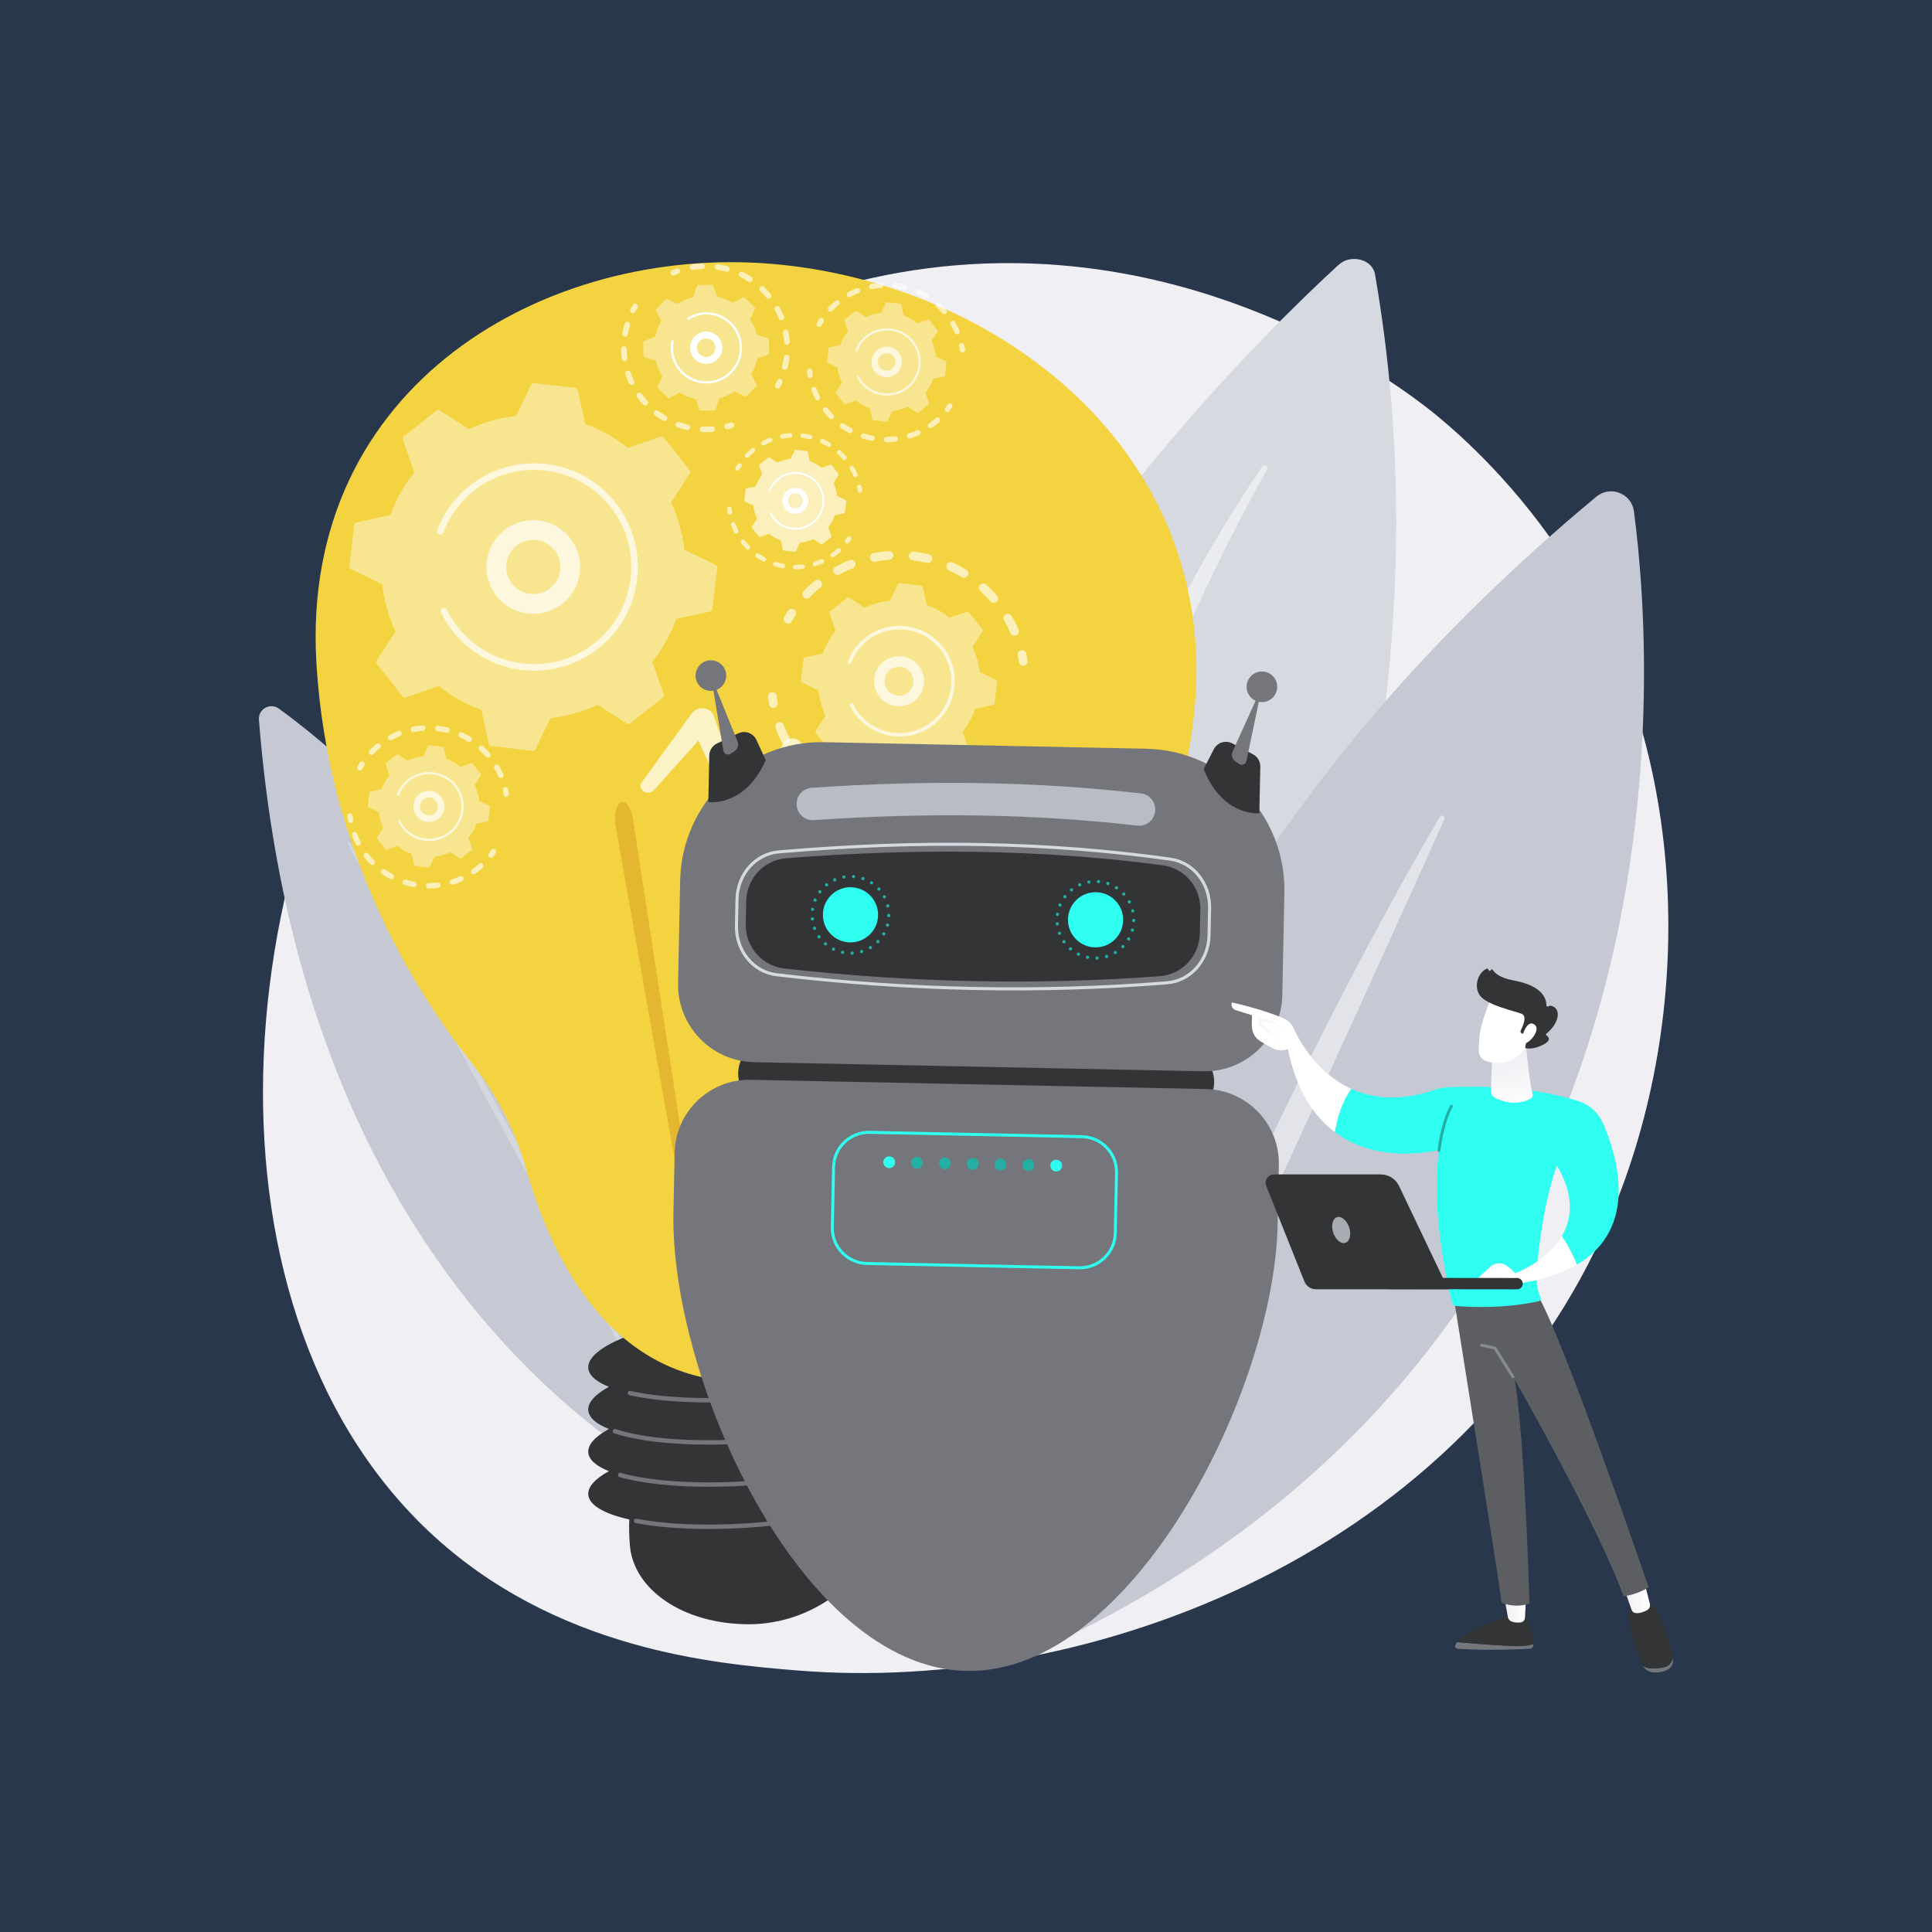 <?xml version="1.0" encoding="UTF-8"?>
<svg xmlns="http://www.w3.org/2000/svg" xmlns:xlink="http://www.w3.org/1999/xlink" viewBox="0 0 2500 2500">
  <defs>
    <style>
      .cls-1 {
        fill: #d7d9e0;
      }

      .cls-1, .cls-2, .cls-3, .cls-4, .cls-5, .cls-6, .cls-7, .cls-8, .cls-9, .cls-10, .cls-11, .cls-12, .cls-13, .cls-14, .cls-15, .cls-16, .cls-17, .cls-18, .cls-19, .cls-20, .cls-21, .cls-22, .cls-23, .cls-24, .cls-25, .cls-26, .cls-27, .cls-28 {
        stroke-width: 0px;
      }

      .cls-2 {
        fill: url(#linear-gradient);
      }

      .cls-3 {
        fill: #333435;
      }

      .cls-4 {
        opacity: .7;
      }

      .cls-4, .cls-6, .cls-13, .cls-17, .cls-25, .cls-27 {
        fill: #fff;
      }

      .cls-5 {
        fill: #888b8f;
      }

      .cls-6 {
        opacity: .65;
      }

      .cls-7 {
        fill: #efeff4;
      }

      .cls-8 {
        fill: #f3d33f;
      }

      .cls-9 {
        fill: #28374c;
      }

      .cls-10 {
        fill: #24afa5;
      }

      .cls-11 {
        fill: #2efff0;
      }

      .cls-12 {
        fill: #a8abb2;
      }

      .cls-13 {
        opacity: .26;
      }

      .cls-14 {
        fill: #b9bcc5;
      }

      .cls-15 {
        fill: #e5b731;
      }

      .cls-16 {
        fill: #5c5e61;
      }

      .cls-17 {
        opacity: .5;
      }

      .cls-29 {
        opacity: .64;
      }

      .cls-18 {
        fill: url(#linear-gradient-4);
      }

      .cls-19 {
        fill: url(#linear-gradient-2);
      }

      .cls-20 {
        fill: url(#linear-gradient-3);
      }

      .cls-21 {
        fill: url(#linear-gradient-8);
      }

      .cls-22 {
        fill: url(#linear-gradient-7);
      }

      .cls-23 {
        fill: url(#linear-gradient-5);
      }

      .cls-24 {
        fill: url(#linear-gradient-6);
      }

      .cls-25 {
        opacity: .42;
      }

      .cls-26 {
        fill: #c6c9d3;
      }

      .cls-28 {
        fill: #74767b;
      }
    </style>
    <linearGradient id="linear-gradient" x1="-5809.25" y1="2082.29" x2="-5780.71" y2="2082.29" gradientTransform="translate(-3834.47) rotate(-180) scale(1 -1)" gradientUnits="userSpaceOnUse">
      <stop offset="0" stop-color="#fff"/>
      <stop offset="1" stop-color="#efeff4"/>
    </linearGradient>
    <linearGradient id="linear-gradient-2" x1="-5969.56" y1="2067.41" x2="-5935.45" y2="2067.41" xlink:href="#linear-gradient"/>
    <linearGradient id="linear-gradient-3" x1="1594.97" y1="1295.08" x2="1501.51" y2="1204.73" gradientTransform="matrix(1,0,0,1,0,0)" xlink:href="#linear-gradient"/>
    <linearGradient id="linear-gradient-4" x1="-5797.64" y1="1442.18" x2="-5782.86" y2="1364.59" xlink:href="#linear-gradient"/>
    <linearGradient id="linear-gradient-5" x1="1981.79" y1="1274.57" x2="2065.91" y2="1136.71" gradientTransform="matrix(1,0,0,1,0,0)" xlink:href="#linear-gradient"/>
    <linearGradient id="linear-gradient-6" x1="2007.18" y1="1290.06" x2="2091.29" y2="1152.2" gradientTransform="matrix(1,0,0,1,0,0)" xlink:href="#linear-gradient"/>
    <linearGradient id="linear-gradient-7" x1="1659.34" y1="1340.85" x2="1609.49" y2="1312.03" gradientTransform="matrix(1,0,0,1,0,0)" xlink:href="#linear-gradient"/>
    <linearGradient id="linear-gradient-8" x1="1869.37" y1="1629.18" x2="1571.84" y2="1626.06" gradientTransform="matrix(1,0,0,1,0,0)" xlink:href="#linear-gradient"/>
  </defs>
  <g id="Background">
    <rect class="cls-9" width="2500" height="2500"/>
  </g>
  <g id="Illustration">
    <g>
      <path class="cls-7" d="M2082.58,1577.48c-184.23,430.61-670.52,615.56-1051.54,584.03-104.03-8.61-313.35-25.93-476.79-180.49-313.87-296.82-265.53-917.25,34.93-1282.53,38.69-47.04,306.53-362.2,723.89-357.99,305.57,3.09,520.05,175.7,546.13,197.21,32.95,27.17,105.61,91.72,171.1,194.13,153.88,240.63,167.4,576.56,52.28,845.64Z"/>
      <g>
        <path class="cls-26" d="M950.79,1955.69s-550.19-194.8-615.74-1024.3c-1.09-13.83,14.53-22.59,25.77-14.45,104.62,75.7,471.25,382.64,589.96,1038.75Z"/>
        <path class="cls-13" d="M453.41,1091.06l53.88,95.43,26.92,47.73,26.82,47.78,26.7,47.85c8.91,15.95,17.65,31.99,26.48,47.98l26.34,48.05c8.78,16.02,17.42,32.11,26.13,48.17,17.43,32.11,34.69,64.3,51.91,96.52l25.72,48.39c8.56,16.14,16.97,32.35,25.47,48.52l12.71,24.27,12.61,24.33,12.6,24.33,6.3,12.17,6.19,12.22,24.72,48.91,24.27,49.14c.36.73.06,1.62-.67,1.98-.72.36-1.6.07-1.97-.64h0s-25.32-48.59-25.32-48.59l-25.6-48.43-25.72-48.37-12.88-24.17-12.98-24.12-52.02-96.43-52.25-96.3-52.31-96.28c-17.53-32.04-34.81-64.22-52.21-96.34l-52.12-96.39c-17.46-32.08-34.88-64.19-52.5-96.18-.42-.77-.14-1.73.62-2.16.76-.42,1.72-.15,2.15.61Z"/>
      </g>
      <g>
        <path class="cls-1" d="M1731.98,342.79c-191.19,175.74-1007.54,997.45-483.47,1777.24,10.19,15.17,35.72,15.44,47.05.47,120.45-159.23,634.33-899.94,483.66-1765.71-3.38-19.41-31.4-26.55-47.24-11.99Z"/>
        <path class="cls-17" d="M1639.74,606.86c2.08-3.73-4.12-6.5-6.56-2.92-111.76,163.68-419.56,687.83-357.34,1419.44,0,0-20.17-726.67,363.9-1416.51Z"/>
      </g>
      <g>
        <path class="cls-26" d="M1356.59,2129.77s-139.67-782.26,709.09-1487.08c18.03-14.97,45.54-4.33,48.61,18.89,28.93,218.85,83.18,1074.64-757.7,1468.19Z"/>
        <path class="cls-17" d="M1391.75,2054.68c48.48-124.5,239.08-600.14,471.23-997.61,2.15-3.68,7.75-.81,6,3.08-86.25,191.84-378.41,838.09-471.17,997.44-2.1,3.6-7.57.97-6.06-2.91Z"/>
      </g>
      <g>
        <path class="cls-3" d="M1191.27,1790.33c-.76-9.41-10.38-17.56-26.66-24.1,17.7-9.76,27.49-20.22,26.66-30.47-2.5-31.04-100.8-48.44-219.56-38.87-118.75,9.58-213,42.5-210.49,73.54.76,9.42,10.38,17.56,26.66,24.1-17.7,9.76-27.49,20.22-26.66,30.48.76,9.41,10.38,17.56,26.66,24.1-17.7,9.76-27.49,20.22-26.66,30.48.76,9.41,10.38,17.56,26.66,24.1-17.7,9.76-27.49,20.22-26.66,30.48,1.11,13.73,20.97,24.78,53.04,32.02-.42,10.14-.18,21.26.81,33.54,4.65,57.2,68.98,102.04,154.07,102.04s158.74-61.15,159.58-118.53c.2-14.06-.39-26.44-1.67-37.44,40.71-13.6,65.51-30.2,64.21-46.31-.76-9.41-10.38-17.56-26.66-24.1,17.7-9.76,27.49-20.22,26.66-30.48-.76-9.41-10.38-17.56-26.66-24.1,17.7-9.76,27.49-20.22,26.66-30.48Z"/>
        <g>
          <path class="cls-28" d="M916.77,1978.52c-35.27,0-67.54-2.59-94.2-7.7-1.55-.3-2.56-1.79-2.27-3.34.3-1.55,1.78-2.56,3.34-2.26,41.72,7.99,97.45,9.75,156.92,4.95,48.66-3.92,94.16-11.77,131.6-22.7,1.52-.44,3.1.43,3.54,1.94.44,1.51-.43,3.1-1.94,3.54-37.8,11.03-83.7,18.95-132.74,22.91-22.09,1.78-43.67,2.66-64.24,2.66Z"/>
          <path class="cls-28" d="M917.36,1923.89c-45.82,0-86.77-4.31-115.66-12.54-1.51-.43-2.39-2.01-1.96-3.52.43-1.52,2.01-2.39,3.52-1.96,41.16,11.72,107.44,15.35,177.29,9.72,69.1-5.57,133.54-19.59,172.38-37.51,1.43-.66,3.13-.03,3.79,1.4.66,1.43.03,3.13-1.4,3.79-39.42,18.18-104.59,32.39-174.31,38.01-21.76,1.75-43.19,2.61-63.65,2.61Z"/>
          <path class="cls-28" d="M916.77,1869.36c-49.48,0-92.77-5.06-121.91-14.67-1.5-.49-2.31-2.11-1.82-3.6.49-1.5,2.1-2.31,3.6-1.82,40.55,13.37,109.31,17.76,183.91,11.75,69.09-5.57,133.53-19.59,172.38-37.51,1.43-.66,3.13-.03,3.79,1.4.66,1.43.03,3.13-1.4,3.79-39.42,18.18-104.59,32.39-174.31,38.01-22.1,1.78-43.7,2.65-64.24,2.65Z"/>
          <path class="cls-28" d="M917.15,1814.76c-39.25,0-74.94-3.17-102.69-9.34-1.54-.34-2.51-1.87-2.17-3.4.34-1.54,1.87-2.51,3.4-2.17,41.73,9.27,101.82,11.67,164.85,6.59,68.48-5.52,132.59-19.39,171.5-37.1,1.43-.66,3.12-.02,3.78,1.42.65,1.43.02,3.12-1.42,3.78-39.48,17.97-104.3,32.03-173.41,37.6-21.83,1.76-43.33,2.63-63.86,2.63Z"/>
        </g>
        <path class="cls-8" d="M681.52,1514.85c-14.42-51.09-38.92-98.83-71.92-140.41-70.7-89.1-186.03-270.3-200.23-517.61-20.65-359.72,298.38-539.82,589.51-515.37,291.12,24.45,578.39,241.21,546.94,575.86-19.35,205.91-134.6,362.1-220.41,451.8-54.49,56.96-93.36,126.72-114.4,202.69-25.75,92.98-87.04,208.85-232.7,215.91-188.49,9.14-266.77-166.55-296.79-272.86Z"/>
        <path class="cls-15" d="M1026.45,1715.98l101.86-662.53c2.1-13.69,8.84-22.88,15.04-20.53,6.21,2.35,9.53,15.35,7.43,29.04-.06.36-.13.82-.19,1.17l-116.03,656.37c-.87,4.94-3.38,8.05-5.6,6.96-2.15-1.06-3.24-5.71-2.51-10.49Z"/>
        <path class="cls-15" d="M920.72,1721.24l-101.86-662.53c-2.1-13.69-8.84-22.88-15.04-20.53-6.21,2.35-9.53,15.35-7.43,29.04.06.36.13.82.19,1.17l116.03,656.37c.87,4.94,3.38,8.05,5.6,6.96,2.15-1.06,3.24-5.71,2.51-10.49Z"/>
        <path class="cls-4" d="M1127.59,996.57c-2.59-4.16-8.57-5.71-13.37-3.47l-56.72,26.5-19.69-56.1c-1.04-2.93-3.46-5.52-6.9-6.94-6.52-2.69-14.33-.28-17.43,5.37l-.1.18-46.65,85.05-43.28-121.07-.07-.2c-1.06-2.96-3.29-5.61-6.55-7.39-7.26-3.96-16.85-2.07-21.42,4.22l-65.21,89.77c-2.65,3.68-1.74,8.61,2.3,11.33,4.31,2.9,10.52,2.23,13.87-1.51l57.42-64.05,51.69,115.17.04.09c.83,1.84,2.39,3.45,4.55,4.46,4.85,2.27,10.91.7,13.53-3.5l49.89-80.05,18.78,40.49.17.36c.14.29.29.58.47.86,2.58,4.16,8.57,5.71,13.36,3.47l67.33-31.46c4.8-2.24,6.59-7.43,4.01-11.59Z"/>
      </g>
      <g>
        <g>
          <g class="cls-29">
            <path class="cls-27" d="M1015.64,805.23c-1.71-1.77-2.13-4.51-.86-6.76,1.54-2.72,3.18-5.43,4.87-8.05,1.7-2.64,5.22-3.4,7.86-1.7,2.64,1.71,3.4,5.22,1.7,7.86-1.58,2.45-3.11,4.97-4.54,7.5-1.55,2.73-5.02,3.69-7.75,2.14-.48-.27-.91-.61-1.28-.99Z"/>
            <path class="cls-27" d="M1039.74,772.89c-2.11-2.19-2.14-5.67-.02-7.88,1.47-1.54,2.99-3.06,4.53-4.55,2.83-2.74,5.8-5.42,8.82-7.96l1.27-1.05c2.43-2,6.02-1.63,8,.78,2,2.42,1.65,6.01-.77,8l-1.17.98c-2.82,2.37-5.59,4.88-8.24,7.43-1.44,1.39-2.85,2.81-4.23,4.25-2.17,2.27-5.77,2.34-8.04.17-.05-.05-.1-.1-.15-.15ZM1079.76,742.24c-.35-.36-.65-.77-.9-1.23-1.51-2.76-.49-6.21,2.26-7.72,5.83-3.18,11.9-6.05,18.05-8.52,2.92-1.17,6.22.24,7.39,3.16,1.17,2.91-.24,6.23-3.16,7.39-5.73,2.3-11.39,4.97-16.83,7.94-2.3,1.26-5.08.76-6.81-1.03ZM1127.21,725.19c-.74-.77-1.28-1.75-1.49-2.88-.59-3.08,1.43-6.06,4.51-6.66,6.51-1.25,13.16-2.12,19.77-2.6,3.13-.23,5.86,2.13,6.08,5.26.23,3.13-2.13,5.85-5.26,6.08-6.17.45-12.38,1.26-18.45,2.43-1.96.38-3.87-.3-5.16-1.63ZM1177.6,723.41c-1.15-1.19-1.77-2.86-1.56-4.63.37-3.12,3.2-5.35,6.32-4.98,6.58.78,13.19,1.96,19.62,3.5,3.06.73,4.94,3.8,4.21,6.85-.73,3.05-3.8,4.94-6.85,4.21-6.01-1.44-12.17-2.54-18.31-3.27-1.35-.16-2.54-.78-3.41-1.69ZM1226.15,736.94c-1.58-1.63-2.08-4.12-1.09-6.31,1.3-2.86,4.67-4.12,7.53-2.83,6.04,2.74,11.97,5.87,17.64,9.3,2.69,1.62,3.54,5.12,1.92,7.81-1.63,2.69-5.12,3.54-7.81,1.92-5.28-3.2-10.82-6.12-16.45-8.67-.67-.3-1.25-.72-1.74-1.22ZM1308.74,820.98c-.46-.48-.85-1.04-1.13-1.69-2.46-5.67-5.29-11.25-8.4-16.59-1.58-2.71-.66-6.19,2.05-7.78,2.71-1.58,6.19-.67,7.78,2.05,3.34,5.73,6.37,11.72,9.01,17.79,1.25,2.88-.07,6.23-2.95,7.48-2.23.97-4.75.39-6.35-1.26ZM1268.27,764.62c-2.07-2.14-2.15-5.54-.12-7.77,2.11-2.33,5.7-2.5,8.03-.39,4.89,4.43,9.61,9.25,13.96,14.24,2.06,2.37,1.82,5.96-.55,8.02-2.37,2.06-5.95,1.88-8.02-.55-4.06-4.65-8.47-9.15-13.03-13.28-.09-.09-.18-.17-.27-.26Z"/>
            <path class="cls-27" d="M1320.11,859.77c-.78-.8-1.33-1.85-1.52-3.04-.47-2.88-1.02-5.78-1.65-8.62-.67-3.07,1.26-6.1,4.33-6.77,3.07-.67,6.1,1.27,6.77,4.33.67,3.05,1.26,6.15,1.77,9.24.5,3.1-1.6,6.02-4.7,6.52-1.91.31-3.75-.37-5-1.66Z"/>
          </g>
          <g class="cls-29">
            <path class="cls-27" d="M1288.16,986.35c-1.93-2-2.16-5.16-.41-7.42,1.78-2.3,3.52-4.69,5.17-7.09,1.78-2.59,5.32-3.25,7.91-1.47,2.59,1.78,3.25,5.32,1.47,7.91-1.77,2.58-3.64,5.14-5.54,7.61-1.92,2.49-5.49,2.94-7.98,1.02-.22-.17-.43-.36-.62-.55Z"/>
            <path class="cls-27" d="M1040.53,1000.39c-2.75-2.84-5.42-5.81-7.97-8.83-1.33-1.58-2.62-3.17-3.88-4.79-1.94-2.47-1.5-6.05.97-7.98,2.47-1.93,6.06-1.49,7.98.97,1.18,1.51,2.39,3,3.63,4.47,2.38,2.82,4.88,5.6,7.44,8.24l1.03,1.05s.02.02.04.04c2.17,2.24,2.13,5.81-.1,8-2.24,2.2-5.84,2.18-8.04-.06l-1.09-1.11ZM1065.13,1021.26c-1.85-1.91-2.15-4.91-.59-7.18,1.78-2.58,5.32-3.23,7.91-1.45,5,3.45,10.26,6.65,15.63,9.5,2.78,1.47,3.83,4.91,2.36,7.69-1.47,2.77-4.91,3.83-7.69,2.36-5.76-3.05-11.4-6.48-16.76-10.19-.32-.22-.6-.46-.86-.73ZM1012.44,961.31c-.38-.39-.71-.84-.97-1.35-2.99-5.8-5.67-11.83-7.97-17.94-1.1-2.94.38-6.22,3.32-7.32,2.94-1.1,6.22.38,7.32,3.32,2.14,5.69,4.64,11.32,7.43,16.72,1.44,2.79.35,6.22-2.45,7.66-2.28,1.18-4.99.66-6.69-1.1ZM1109.76,1042.91c-1.4-1.44-1.98-3.58-1.35-5.64.93-3,4.11-4.68,7.11-3.76,5.8,1.79,11.78,3.26,17.76,4.38,3.09.57,5.12,3.54,4.55,6.63-.57,3.09-3.54,5.12-6.63,4.55-6.41-1.19-12.82-2.77-19.04-4.69-.95-.29-1.76-.81-2.41-1.47ZM1158.81,1050.22c-.99-1.02-1.59-2.41-1.6-3.94,0-3.14,2.53-5.69,5.67-5.7,6.08-.02,12.23-.39,18.27-1.11,3.12-.37,5.94,1.86,6.32,4.98.37,3.12-1.86,5.95-4.98,6.32-6.47.77-13.06,1.17-19.58,1.18-1.61,0-3.07-.66-4.1-1.73ZM1207.82,1042.59c-.59-.61-1.06-1.37-1.33-2.23-.95-2.99.71-6.19,3.71-7.14,5.8-1.84,11.55-4.03,17.1-6.53,2.86-1.29,6.23-.02,7.52,2.85,1.29,2.86.01,6.23-2.85,7.52-5.95,2.68-12.11,5.03-18.34,7.01-2.13.67-4.35.03-5.81-1.47ZM1252.28,1020.61c-.21-.21-.4-.44-.57-.69-1.8-2.57-1.18-6.12,1.39-7.92,3.83-2.69,7.6-5.58,11.19-8.61,1.07-.9,2.13-1.81,3.17-2.74,2.35-2.08,5.96-1.87,8.03.48,2.08,2.35,1.87,5.94-.48,8.03-1.11.99-2.24,1.97-3.39,2.93-3.85,3.24-7.89,6.35-11.99,9.22-2.32,1.63-5.44,1.28-7.35-.7Z"/>
            <path class="cls-27" d="M996.65,914.17c-.77-.79-1.31-1.82-1.51-2.99-.53-3.07-.98-6.2-1.34-9.31-.36-3.12,1.88-5.94,5-6.3,3.12-.36,5.94,1.88,6.3,5,.33,2.9.75,5.82,1.25,8.69.53,3.09-1.55,6.03-4.64,6.57-1.92.33-3.79-.35-5.05-1.65Z"/>
          </g>
          <g>
            <path class="cls-25" d="M1036.38,880.94c-.1.83.34,1.64,1.1,2l21.57,10.41c1.26,11.12,4.29,22.11,9.18,32.54l-12.93,20.14c-.45.71-.41,1.62.11,2.28l17.79,22.56c.52.66,1.4.92,2.19.64l22.6-7.89c9,7.17,18.99,12.69,29.51,16.5l5.1,23.4c.18.82.86,1.44,1.69,1.54l28.53,3.37c.83.1,1.64-.34,2-1.1l10.41-21.57c11.12-1.26,22.11-4.29,32.54-9.17l20.14,12.94c.71.45,1.62.41,2.28-.11l22.56-17.79c.66-.52.92-1.4.64-2.19l-7.89-22.6c7.17-9,12.69-18.99,16.5-29.51l23.41-5.1c.82-.18,1.44-.86,1.54-1.69l3.37-28.53c.1-.83-.34-1.64-1.1-2l-21.57-10.41c-1.26-11.12-4.29-22.11-9.18-32.54l12.94-20.14c.45-.71.41-1.62-.11-2.28l-17.8-22.56c-.52-.66-1.4-.92-2.19-.64l-22.6,7.89c-9-7.17-18.99-12.69-29.51-16.5l-5.1-23.4c-.18-.82-.86-1.44-1.69-1.54l-28.53-3.37c-.83-.1-1.64.34-2,1.1l-10.41,21.57c-11.12,1.26-22.11,4.29-32.54,9.18l-20.14-12.94c-.71-.45-1.62-.41-2.28.11l-22.56,17.79c-.66.52-.92,1.4-.64,2.19l7.89,22.6c-7.17,9-12.69,18.99-16.5,29.51l-23.4,5.1c-.82.18-1.44.86-1.54,1.69l-3.37,28.53Z"/>
            <path class="cls-4" d="M1140.1,903.94c-10.96-11.33-12.26-29.32-2.38-42.18,5.27-6.85,12.88-11.23,21.45-12.35,8.56-1.12,17.05,1.17,23.9,6.43,6.85,5.27,11.23,12.88,12.35,21.45,1.12,8.56-1.17,17.05-6.43,23.9-10.87,14.13-31.21,16.79-45.34,5.92-1.27-.98-2.46-2.04-3.54-3.16ZM1176.81,868.5c-.64-.66-1.33-1.28-2.07-1.85-8.17-6.28-19.93-4.75-26.21,3.42-6.28,8.17-4.75,19.93,3.42,26.21,3.96,3.04,8.86,4.36,13.81,3.72,4.95-.65,9.35-3.18,12.4-7.14,3.04-3.96,4.36-8.86,3.72-13.81-.52-4.02-2.3-7.69-5.07-10.55Z"/>
            <path class="cls-4" d="M1112.53,931.32c-1.67-1.73-3.27-3.55-4.79-5.48-.24-.31-.48-.61-.72-.92-2.86-3.75-5.35-7.78-7.41-11.98-.44-.91-.23-1.97.46-2.63.17-.16.36-.3.58-.41,1.13-.55,2.49-.09,3.04,1.04,2.09,4.26,4.65,8.32,7.61,12.08h0c15.5,19.65,39.85,28.28,62.98,24.71,10.28-1.58,20.32-5.58,29.22-12.09.66-.49,1.32-.99,1.98-1.5,1.81-1.43,3.52-2.93,5.14-4.49,24.4-23.61,27.45-62.46,5.98-89.68-22.9-29.04-65.15-34.02-94.18-11.12-1.79,1.41-3.5,2.91-5.13,4.48-7.05,6.83-12.53,15.12-16.02,24.3-.12.32-.31.6-.55.83-.61.59-1.54.81-2.39.49-1.17-.45-1.76-1.76-1.32-2.93,3.72-9.81,9.58-18.67,17.11-25.95,1.74-1.68,3.56-3.28,5.47-4.79,31-24.45,76.09-19.12,100.57,11.87,22.93,29.07,19.67,70.55-6.38,95.77-1.73,1.67-3.56,3.28-5.49,4.8-29.07,22.93-70.56,19.67-95.78-6.39Z"/>
          </g>
        </g>
        <g>
          <g class="cls-29">
            <path class="cls-27" d="M463.01,996.05c-1.07-1.1-1.33-2.81-.53-4.21.96-1.69,1.98-3.38,3.04-5.02,1.06-1.64,3.25-2.12,4.9-1.06,1.65,1.07,2.12,3.25,1.06,4.9-.98,1.52-1.94,3.1-2.83,4.68-.97,1.7-3.13,2.3-4.83,1.33-.3-.17-.57-.38-.8-.62Z"/>
            <path class="cls-27" d="M478.03,975.9c-1.32-1.36-1.33-3.53,0-4.91.92-.96,1.86-1.9,2.82-2.84,1.76-1.71,3.61-3.37,5.49-4.96l.79-.66c1.51-1.24,3.75-1.02,4.99.48,1.24,1.51,1.03,3.74-.48,4.99l-.73.61c-1.76,1.48-3.48,3.04-5.13,4.63-.9.87-1.78,1.75-2.63,2.65-1.35,1.41-3.6,1.46-5.01.11-.03-.03-.07-.06-.1-.1ZM502.96,956.81c-.22-.22-.41-.48-.56-.77-.94-1.72-.31-3.87,1.41-4.81,3.63-1.98,7.41-3.77,11.24-5.31,1.82-.73,3.88.15,4.61,1.97.73,1.82-.15,3.88-1.97,4.61-3.57,1.43-7.1,3.1-10.48,4.95-1.43.78-3.16.47-4.24-.64ZM532.52,946.19c-.46-.48-.8-1.09-.93-1.79-.37-1.92.89-3.78,2.81-4.15,4.05-.78,8.2-1.32,12.32-1.62,1.95-.14,3.65,1.33,3.79,3.28.14,1.95-1.33,3.65-3.28,3.79-3.84.28-7.71.79-11.49,1.51-1.22.23-2.41-.19-3.22-1.02ZM563.91,945.07c-.71-.74-1.1-1.78-.97-2.88.23-1.94,1.99-3.33,3.93-3.1,4.1.49,8.21,1.22,12.22,2.18,1.91.46,3.08,2.37,2.62,4.27-.46,1.9-2.37,3.08-4.27,2.62-3.74-.9-7.58-1.58-11.41-2.03-.84-.1-1.58-.49-2.13-1.05ZM594.16,953.5c-.98-1.01-1.3-2.56-.68-3.93.81-1.78,2.91-2.57,4.69-1.76,3.76,1.71,7.46,3.66,10.99,5.79,1.68,1.01,2.21,3.19,1.2,4.86-1.01,1.67-3.19,2.21-4.86,1.2-3.29-1.99-6.74-3.81-10.25-5.4-.42-.19-.78-.45-1.08-.76ZM645.6,1005.86c-.29-.3-.53-.65-.7-1.05-1.53-3.53-3.29-7.01-5.24-10.34-.99-1.69-.41-3.86,1.28-4.84,1.69-.98,3.86-.42,4.84,1.28,2.08,3.57,3.97,7.3,5.61,11.08.78,1.79-.04,3.88-1.84,4.66-1.39.6-2.96.24-3.96-.79ZM620.39,970.74c-1.29-1.33-1.34-3.45-.08-4.84,1.31-1.45,3.55-1.56,5-.24,3.04,2.76,5.99,5.76,8.7,8.87,1.29,1.47,1.13,3.71-.34,5-1.47,1.29-3.7,1.17-5-.34-2.53-2.9-5.28-5.7-8.12-8.28-.06-.05-.12-.11-.17-.16Z"/>
            <path class="cls-27" d="M652.69,1030.03c-.48-.5-.83-1.15-.95-1.89-.29-1.79-.64-3.6-1.03-5.37-.42-1.91.79-3.8,2.7-4.22,1.91-.42,3.8.79,4.22,2.7.42,1.9.79,3.83,1.1,5.75.31,1.93-1,3.75-2.93,4.07-1.19.19-2.34-.23-3.12-1.04Z"/>
          </g>
          <g class="cls-29">
            <path class="cls-27" d="M632.79,1108.88c-1.2-1.24-1.34-3.22-.25-4.63,1.11-1.43,2.19-2.92,3.22-4.42,1.11-1.61,3.31-2.02,4.93-.92,1.61,1.11,2.02,3.31.92,4.92-1.1,1.61-2.27,3.2-3.45,4.74-1.2,1.55-3.42,1.83-4.97.64-.14-.11-.27-.22-.38-.34Z"/>
            <path class="cls-27" d="M478.51,1117.63c-1.71-1.77-3.38-3.62-4.97-5.5-.83-.98-1.63-1.98-2.42-2.98-1.21-1.54-.94-3.77.6-4.97,1.54-1.2,3.77-.93,4.97.61.73.94,1.49,1.87,2.26,2.79,1.48,1.76,3.04,3.49,4.63,5.13l.64.65s.01.02.02.02c1.35,1.4,1.32,3.62-.06,4.99-1.39,1.37-3.64,1.36-5.01-.04l-.68-.69ZM493.84,1130.63c-1.15-1.19-1.34-3.06-.37-4.47,1.11-1.61,3.32-2.01,4.93-.9,3.12,2.15,6.39,4.14,9.74,5.92,1.73.91,2.39,3.06,1.47,4.79-.92,1.73-3.06,2.39-4.79,1.47-3.59-1.9-7.1-4.04-10.44-6.35-.2-.14-.38-.29-.54-.45ZM461.02,1093.28c-.24-.24-.44-.52-.6-.84-1.86-3.61-3.53-7.37-4.96-11.17-.69-1.83.24-3.87,2.07-4.56,1.83-.69,3.87.24,4.56,2.07,1.33,3.55,2.89,7.05,4.63,10.42.9,1.74.22,3.87-1.52,4.77-1.42.73-3.11.41-4.17-.68ZM521.65,1144.11c-.87-.9-1.24-2.23-.84-3.51.58-1.87,2.56-2.92,4.43-2.34,3.62,1.12,7.34,2.03,11.07,2.73,1.92.36,3.19,2.21,2.83,4.13-.36,1.92-2.21,3.19-4.13,2.83-3.99-.74-7.98-1.73-11.86-2.92-.59-.18-1.1-.5-1.5-.92ZM552.2,1148.67c-.61-.63-.99-1.5-1-2.45,0-1.96,1.58-3.55,3.53-3.55,3.79-.01,7.62-.24,11.38-.69,1.94-.23,3.7,1.16,3.93,3.1.23,1.94-1.16,3.7-3.1,3.93-4.03.48-8.14.73-12.2.74-1,0-1.91-.41-2.56-1.08ZM582.73,1143.92c-.37-.38-.66-.85-.83-1.39-.59-1.86.44-3.86,2.31-4.45,3.61-1.14,7.2-2.51,10.65-4.07,1.78-.8,3.88-.01,4.68,1.77.8,1.78,0,3.88-1.77,4.68-3.7,1.67-7.55,3.14-11.42,4.36-1.32.42-2.71.02-3.62-.92ZM610.43,1130.22c-.13-.13-.25-.28-.36-.43-1.12-1.6-.74-3.81.87-4.93,2.39-1.67,4.73-3.48,6.97-5.37.67-.56,1.33-1.13,1.97-1.71,1.46-1.3,3.71-1.17,5,.3,1.3,1.46,1.16,3.7-.3,5-.69.62-1.4,1.22-2.11,1.83-2.4,2.02-4.91,3.95-7.47,5.75-1.45,1.01-3.39.8-4.58-.43Z"/>
            <path class="cls-27" d="M451.18,1063.91c-.48-.49-.82-1.13-.94-1.86-.33-1.91-.61-3.86-.83-5.8-.22-1.94,1.17-3.7,3.11-3.92,1.94-.22,3.7,1.17,3.92,3.11.21,1.81.47,3.63.78,5.41.33,1.93-.96,3.76-2.89,4.09-1.2.21-2.36-.22-3.15-1.03Z"/>
          </g>
          <g>
            <path class="cls-25" d="M475.93,1043.21c-.06.52.21,1.02.68,1.25l13.44,6.48c.78,6.92,2.68,13.77,5.72,20.27l-8.06,12.55c-.28.44-.26,1.01.07,1.42l11.09,14.05c.32.41.87.57,1.37.4l14.08-4.91c5.61,4.47,11.83,7.91,18.38,10.28l3.18,14.58c.11.51.53.9,1.05.96l17.78,2.1c.52.06,1.02-.21,1.25-.68l6.49-13.44c6.92-.78,13.77-2.68,20.27-5.72l12.55,8.06c.44.28,1.01.25,1.42-.07l14.05-11.09c.41-.32.57-.87.4-1.37l-4.91-14.08c4.47-5.61,7.91-11.83,10.28-18.38l14.58-3.18c.51-.11.9-.53.96-1.05l2.1-17.78c.06-.52-.21-1.02-.68-1.25l-13.44-6.48c-.78-6.93-2.68-13.77-5.72-20.27l8.06-12.55c.28-.44.25-1.01-.07-1.42l-11.09-14.05c-.32-.41-.87-.57-1.37-.4l-14.08,4.91c-5.61-4.47-11.83-7.91-18.38-10.28l-3.18-14.58c-.11-.51-.53-.9-1.05-.96l-17.78-2.1c-.52-.06-1.02.21-1.25.68l-6.48,13.44c-6.92.78-13.77,2.68-20.27,5.72l-12.55-8.06c-.44-.28-1.01-.25-1.42.07l-14.05,11.09c-.41.32-.57.87-.4,1.37l4.91,14.08c-4.47,5.61-7.9,11.83-10.28,18.38l-14.58,3.18c-.51.11-.9.53-.96,1.05l-2.1,17.78Z"/>
            <path class="cls-4" d="M540.54,1057.54c-6.83-7.06-7.64-18.27-1.48-26.28,3.28-4.26,8.03-7,13.36-7.69,5.34-.7,10.62.73,14.89,4.01,4.27,3.28,7,8.03,7.69,13.36.7,5.34-.73,10.62-4.01,14.89-6.77,8.8-19.44,10.46-28.25,3.69-.79-.61-1.53-1.27-2.21-1.97ZM563.42,1035.46c-.4-.41-.83-.79-1.29-1.15-5.09-3.91-12.41-2.96-16.33,2.13-3.91,5.09-2.96,12.42,2.13,16.33,2.47,1.9,5.52,2.72,8.61,2.32,3.08-.4,5.83-1.98,7.72-4.45,1.9-2.47,2.72-5.52,2.32-8.61-.33-2.51-1.43-4.79-3.16-6.57Z"/>
            <path class="cls-4" d="M523.37,1074.6c-1.04-1.08-2.04-2.21-2.98-3.41-.15-.19-.3-.38-.45-.57-1.78-2.34-3.33-4.84-4.62-7.46-.28-.57-.14-1.23.29-1.64.1-.1.23-.19.36-.25.7-.34,1.55-.05,1.9.65,1.3,2.65,2.9,5.19,4.74,7.53h0c9.65,12.24,24.83,17.62,39.23,15.4,6.4-.99,12.66-3.48,18.21-7.53.41-.3.82-.61,1.23-.94,1.13-.89,2.19-1.82,3.2-2.8,15.2-14.71,17.1-38.91,3.72-55.87-14.27-18.09-40.59-21.19-58.67-6.93-1.12.88-2.18,1.81-3.19,2.79-4.39,4.25-7.81,9.42-9.98,15.14-.08.2-.19.38-.34.52-.38.37-.96.51-1.49.31-.73-.28-1.1-1.1-.82-1.83,2.32-6.11,5.97-11.63,10.66-16.17,1.08-1.05,2.22-2.04,3.41-2.98,19.31-15.23,47.41-11.91,62.65,7.4,14.28,18.11,12.26,43.95-3.98,59.66-1.08,1.04-2.22,2.04-3.42,2.99-18.11,14.29-43.96,12.26-59.67-3.98Z"/>
          </g>
        </g>
        <g>
          <path class="cls-25" d="M452.04,732.7c-.18,1.56.64,3.07,2.06,3.76l40.45,19.52c2.36,20.84,8.05,41.45,17.2,61l-24.25,37.76c-.85,1.32-.77,3.04.21,4.28l33.36,42.29c.98,1.24,2.63,1.72,4.11,1.2l42.37-14.79c16.88,13.45,35.6,23.79,55.32,30.93l9.56,43.88c.33,1.54,1.61,2.69,3.17,2.88l53.49,6.32c1.56.18,3.07-.64,3.76-2.06l19.52-40.45c20.84-2.35,41.45-8.05,61-17.2l37.76,24.25c1.32.85,3.04.77,4.28-.21l42.29-33.36c1.24-.97,1.72-2.63,1.2-4.11l-14.79-42.37c13.45-16.88,23.79-35.6,30.93-55.32l43.88-9.56c1.54-.33,2.69-1.61,2.88-3.17l6.31-53.49c.19-1.56-.64-3.07-2.06-3.76l-40.45-19.52c-2.35-20.84-8.05-41.45-17.2-61l24.25-37.76c.85-1.32.77-3.04-.21-4.28l-33.36-42.29c-.97-1.24-2.63-1.72-4.11-1.2l-42.37,14.79c-16.88-13.45-35.6-23.79-55.32-30.93l-9.56-43.88c-.33-1.54-1.61-2.69-3.17-2.88l-53.49-6.31c-1.56-.18-3.07.64-3.76,2.06l-19.52,40.45c-20.84,2.35-41.45,8.05-61,17.2l-37.76-24.25c-1.32-.85-3.04-.77-4.28.21l-42.29,33.36c-1.24.98-1.72,2.63-1.2,4.11l14.79,42.37c-13.45,16.88-23.79,35.6-30.93,55.32l-43.88,9.56c-1.54.33-2.69,1.61-2.88,3.17l-6.31,53.49Z"/>
          <path class="cls-4" d="M646.47,775.81c-20.55-21.24-22.99-54.98-4.45-79.08,9.87-12.84,24.15-21.06,40.21-23.15,16.06-2.09,31.97,2.19,44.8,12.06,12.85,9.88,21.06,24.15,23.16,40.21,2.1,16.06-2.19,31.97-12.06,44.8-20.38,26.5-58.51,31.47-85.01,11.09-2.39-1.84-4.61-3.82-6.64-5.93ZM715.31,709.37c-1.2-1.24-2.49-2.39-3.88-3.46-15.32-11.78-37.36-8.9-49.14,6.41-11.78,15.32-8.9,37.37,6.41,49.14,7.42,5.71,16.62,8.18,25.9,6.97,9.28-1.21,17.53-5.96,23.24-13.38,5.71-7.42,8.18-16.62,6.97-25.9-.98-7.54-4.31-14.41-9.5-19.78Z"/>
          <path class="cls-4" d="M594.8,827.14c-3.14-3.24-6.13-6.66-8.98-10.28-.45-.57-.9-1.15-1.34-1.73-5.36-7.03-10.03-14.58-13.89-22.45-.83-1.7-.43-3.69.86-4.94.31-.3.68-.56,1.09-.76,2.11-1.04,4.67-.16,5.7,1.95,3.91,7.98,8.72,15.6,14.27,22.65h0c29.05,36.84,74.72,53.02,118.07,46.33,19.27-2.97,38.09-10.46,54.79-22.67,1.25-.91,2.48-1.85,3.7-2.82,3.39-2.67,6.6-5.49,9.64-8.43,45.75-44.27,51.47-117.1,11.21-168.13-42.94-54.44-122.14-63.78-176.56-20.85-3.36,2.65-6.56,5.45-9.61,8.41-13.22,12.8-23.5,28.34-30.03,45.56-.23.61-.58,1.13-1.02,1.55-1.15,1.11-2.88,1.53-4.48.92-2.2-.84-3.31-3.3-2.47-5.5,6.98-18.39,17.96-34.99,32.07-48.66,3.26-3.15,6.68-6.15,10.26-8.98,58.12-45.84,142.66-35.84,188.54,22.26,42.99,54.5,36.88,132.27-11.97,179.54-3.24,3.14-6.67,6.14-10.29,9-54.5,42.99-132.29,36.88-179.56-11.98Z"/>
        </g>
        <g>
          <g class="cls-29">
            <path class="cls-27" d="M867.48,353.42c-.19-1.57.66-3.15,2.18-3.81,1.85-.8,3.74-1.55,5.63-2.25,1.9-.7,4,.28,4.7,2.18.69,1.91-.28,4-2.18,4.7-1.76.64-3.53,1.35-5.25,2.09-1.86.8-4.01-.05-4.81-1.91-.14-.33-.23-.67-.27-1.01Z"/>
            <path class="cls-27" d="M892.43,346.16c-.24-1.94,1.1-3.74,3.05-4.06,1.36-.22,2.72-.41,4.09-.58,2.52-.31,5.08-.53,7.62-.67l1.06-.05c2.02-.08,3.73,1.5,3.81,3.51.08,2.02-1.48,3.73-3.51,3.81l-.98.05c-2.37.12-4.77.33-7.12.62-1.28.16-2.56.34-3.82.54-2,.32-3.88-1.04-4.2-3.03,0-.05-.01-.09-.02-.14ZM924.9,345.94c-.04-.32-.04-.65.01-.98.3-2,2.16-3.38,4.16-3.09,4.23.63,8.46,1.51,12.58,2.63,1.95.53,3.1,2.54,2.57,4.49-.53,1.95-2.54,3.1-4.49,2.57-3.84-1.04-7.79-1.87-11.73-2.45-1.67-.25-2.9-1.58-3.1-3.18ZM955.9,355.61c-.08-.68.02-1.4.35-2.06.89-1.81,3.09-2.56,4.9-1.67,3.83,1.89,7.59,4.02,11.17,6.34,1.7,1.1,2.18,3.37,1.08,5.06-1.1,1.7-3.37,2.18-5.06,1.08-3.34-2.17-6.85-4.16-10.42-5.92-1.15-.57-1.87-1.66-2.02-2.84ZM982.49,374.26c-.13-1.06.2-2.16.99-2.98,1.4-1.46,3.72-1.51,5.18-.1,3.08,2.96,6.02,6.13,8.72,9.42,1.29,1.56,1.06,3.87-.5,5.15-1.56,1.29-3.87,1.06-5.16-.5-2.53-3.07-5.27-6.03-8.14-8.79-.63-.61-1-1.39-1.1-2.19ZM1002.19,400.06c-.18-1.45.53-2.92,1.89-3.66,1.78-.97,4-.31,4.97,1.47,2.04,3.75,3.87,7.66,5.45,11.63.75,1.88-.17,4.01-2.05,4.76-1.88.75-4.01-.17-4.76-2.05-1.47-3.7-3.18-7.35-5.09-10.85-.23-.42-.36-.86-.42-1.3ZM1012,475.32c-.05-.42-.03-.87.08-1.31.94-3.87,1.65-7.83,2.12-11.79.24-2.01,2.06-3.44,4.07-3.2,2.01.24,3.44,2.06,3.2,4.07-.51,4.24-1.27,8.5-2.28,12.64-.48,1.97-2.46,3.17-4.42,2.7-1.53-.37-2.59-1.64-2.77-3.11ZM1013.09,430.64c-.23-1.9,1.05-3.68,2.95-4.04,1.99-.38,3.9.93,4.28,2.92.79,4.17,1.35,8.49,1.65,12.74.14,2.02-1.38,3.77-3.4,3.91-2.02.14-3.79-1.34-3.91-3.4-.28-3.97-.8-7.99-1.54-11.89-.01-.08-.03-.16-.04-.24Z"/>
            <path class="cls-27" d="M1002.78,499.67c-.09-.72.03-1.46.4-2.15.88-1.66,1.72-3.37,2.5-5.07.84-1.84,3.02-2.64,4.86-1.8,1.84.85,2.64,3.02,1.8,4.86-.84,1.83-1.74,3.65-2.68,5.43-.94,1.79-3.16,2.47-4.95,1.53-1.1-.58-1.78-1.65-1.93-2.8Z"/>
          </g>
          <g class="cls-29">
            <path class="cls-27" d="M937.21,552.32c-.22-1.78.9-3.49,2.67-3.97,1.81-.49,3.63-1.04,5.41-1.64,1.92-.64,3.99.4,4.63,2.31.64,1.92-.4,3.99-2.31,4.63-1.91.64-3.86,1.23-5.8,1.76-1.95.53-3.96-.62-4.5-2.57-.05-.17-.08-.35-.1-.52Z"/>
            <path class="cls-27" d="M804.5,463.38c-.31-2.53-.53-5.09-.67-7.63-.07-1.33-.12-2.65-.14-3.97-.03-2.02,1.58-3.69,3.6-3.73,2.02-.03,3.69,1.58,3.73,3.6.02,1.23.06,2.47.13,3.71.13,2.37.33,4.77.62,7.12l.12.94s0,.02,0,.03c.24,1.99-1.16,3.81-3.16,4.08-2.01.26-3.84-1.15-4.11-3.15l-.13-.99ZM809.04,483.66c-.21-1.7.8-3.36,2.49-3.92,1.92-.63,3.99.41,4.63,2.33,1.23,3.72,2.69,7.4,4.34,10.95.86,1.83.06,4.01-1.77,4.87-1.83.85-4.01.06-4.87-1.77-1.77-3.81-3.34-7.76-4.66-11.75-.08-.23-.13-.47-.16-.71ZM805.23,432.39c-.04-.35-.04-.71.03-1.07.71-4.14,1.68-8.28,2.87-12.31.57-1.94,2.61-3.05,4.55-2.47,1.94.57,3.05,2.61,2.47,4.55-1.11,3.76-2.01,7.62-2.68,11.48-.34,1.99-2.24,3.33-4.23,2.99-1.63-.28-2.82-1.6-3.01-3.16ZM823.57,512.11c-.16-1.28.37-2.61,1.49-3.42,1.64-1.18,3.93-.81,5.11.83,2.29,3.17,4.79,6.25,7.43,9.15,1.36,1.49,1.26,3.81-.24,5.17-1.49,1.36-3.81,1.26-5.17-.24-2.83-3.1-5.51-6.4-7.96-9.8-.37-.52-.59-1.1-.66-1.69ZM845.93,534.91c-.11-.91.12-1.86.71-2.64,1.21-1.62,3.51-1.94,5.13-.73,3.13,2.35,6.44,4.55,9.82,6.53,1.75,1.02,2.33,3.26,1.31,5.01-1.02,1.75-3.26,2.33-5.01,1.31-3.62-2.12-7.16-4.47-10.52-6.99-.83-.62-1.32-1.53-1.44-2.48ZM874.08,550.02c-.07-.54-.01-1.11.18-1.67.68-1.91,2.77-2.9,4.68-2.23,3.69,1.31,7.5,2.41,11.32,3.28,1.97.45,3.21,2.41,2.76,4.38-.45,1.97-2.41,3.21-4.38,2.76-4.1-.93-8.18-2.12-12.14-3.52-1.35-.48-2.25-1.67-2.41-3.01ZM905.47,555.99c-.02-.19-.03-.38-.03-.58.07-2.02,1.77-3.6,3.79-3.53,3.01.11,6.07.08,9.1-.08.9-.05,1.8-.11,2.69-.18,2.02-.16,3.79,1.35,3.94,3.36.16,2.02-1.35,3.78-3.36,3.94-.96.08-1.92.14-2.88.19-3.24.17-6.52.2-9.74.09-1.83-.06-3.29-1.45-3.51-3.21Z"/>
            <path class="cls-27" d="M815.42,402.03c-.09-.71.03-1.44.38-2.12.92-1.78,1.91-3.57,2.93-5.3,1.03-1.74,3.27-2.32,5.01-1.3,1.74,1.03,2.32,3.27,1.3,5.01-.95,1.62-1.87,3.28-2.73,4.95-.93,1.8-3.14,2.5-4.93,1.57-1.12-.58-1.81-1.65-1.95-2.81Z"/>
          </g>
          <g>
            <path class="cls-25" d="M848.75,400.38c-.37.39-.46.98-.21,1.46l7.05,13.73c-3.67,6.2-6.38,13.03-7.92,20.28l-14.47,5.33c-.51.19-.84.68-.83,1.22l.39,18.5c.01.54.36,1.01.88,1.18l14.68,4.72c1.84,7.18,4.83,13.89,8.76,19.94l-6.47,14.01c-.23.49-.12,1.07.27,1.45l13.36,12.81c.39.37.98.46,1.46.21l13.73-7.05c6.2,3.67,13.03,6.38,20.28,7.92l5.33,14.47c.19.51.68.84,1.22.83l18.5-.39c.54-.01,1.01-.36,1.18-.88l4.72-14.68c7.18-1.84,13.89-4.83,19.94-8.76l14.01,6.47c.49.23,1.07.12,1.45-.27l12.81-13.36c.37-.39.46-.98.21-1.46l-7.05-13.73c3.67-6.2,6.38-13.03,7.92-20.28l14.47-5.33c.51-.19.84-.68.83-1.22l-.39-18.5c-.01-.54-.36-1.01-.88-1.18l-14.68-4.72c-1.84-7.18-4.83-13.89-8.76-19.94l6.47-14.01c.23-.49.12-1.07-.27-1.45l-13.36-12.81c-.39-.37-.98-.46-1.46-.21l-13.73,7.05c-6.2-3.67-13.03-6.38-20.28-7.92l-5.33-14.47c-.19-.51-.68-.84-1.22-.83l-18.5.39c-.54.01-1.01.36-1.18.88l-4.72,14.68c-7.18,1.84-13.89,4.83-19.94,8.76l-14.01-6.47c-.49-.23-1.07-.12-1.45.27l-12.81,13.36Z"/>
            <path class="cls-27" d="M893.12,452.47c-1.23-10.08,5.08-19.83,15.16-22.6,5.36-1.47,10.98-.77,15.82,1.98,4.84,2.75,8.31,7.22,9.78,12.59,1.47,5.37.77,10.98-1.98,15.82-2.75,4.84-7.22,8.31-12.59,9.78-11.07,3.04-22.56-3.49-25.6-14.57-.27-1-.47-2-.59-3ZM925.75,448.51c-.07-.59-.19-1.17-.35-1.75-1.76-6.4-8.4-10.18-14.8-8.42-6.4,1.76-10.18,8.4-8.42,14.8.85,3.1,2.86,5.68,5.66,7.27,2.79,1.59,6.04,2,9.14,1.15,3.1-.85,5.68-2.86,7.27-5.66,1.29-2.27,1.8-4.84,1.49-7.39Z"/>
            <path class="cls-27" d="M868.32,455.84c-.19-1.54-.3-3.1-.33-4.68,0-.25,0-.5,0-.75-.01-3.04.27-6.07.84-9.03.12-.64.65-1.1,1.26-1.18.15-.02.3-.01.46.02.79.15,1.31.92,1.16,1.72-.58,3-.84,6.08-.78,9.17h0c.33,16.12,9.5,30.01,22.77,37.15,5.9,3.18,12.61,5.02,19.71,5.13.53,0,1.06,0,1.6,0,1.48-.03,2.95-.14,4.39-.31,21.71-2.66,38.36-21.44,37.89-43.77-.49-23.82-20.27-42.78-44.08-42.28-1.47.03-2.93.14-4.38.31-6.27.77-12.31,2.9-17.67,6.27-.19.12-.39.19-.6.21-.55.07-1.11-.18-1.42-.67-.43-.69-.22-1.59.46-2.02,5.72-3.6,12.17-5.87,18.87-6.7,1.55-.19,3.11-.3,4.67-.34,25.43-.53,46.53,19.72,47.07,45.15.5,23.84-17.28,43.9-40.46,46.74-1.54.19-3.1.3-4.68.34-23.84.5-43.9-17.29-46.74-40.47Z"/>
          </g>
        </g>
        <g>
          <g class="cls-29">
            <path class="cls-27" d="M952.22,608.4c-.89-.92-1.11-2.35-.44-3.52.8-1.41,1.66-2.82,2.54-4.19.89-1.37,2.72-1.77,4.09-.88,1.38.89,1.77,2.72.88,4.09-.82,1.27-1.62,2.59-2.36,3.9-.81,1.42-2.61,1.92-4.03,1.11-.25-.14-.48-.32-.67-.52Z"/>
            <path class="cls-27" d="M964.76,591.57c-1.1-1.14-1.11-2.95,0-4.1.77-.8,1.55-1.59,2.36-2.37,1.47-1.42,3.02-2.82,4.59-4.14l.66-.55c1.26-1.04,3.13-.85,4.16.4,1.04,1.26.86,3.13-.4,4.16l-.61.51c-1.47,1.24-2.91,2.54-4.29,3.87-.75.72-1.48,1.46-2.2,2.21-1.13,1.18-3,1.22-4.18.09-.03-.03-.05-.05-.08-.08ZM985.58,575.62c-.18-.19-.34-.4-.47-.64-.78-1.43-.26-3.23,1.18-4.01,3.03-1.66,6.19-3.15,9.39-4.43,1.52-.61,3.24.13,3.85,1.64.61,1.52-.13,3.24-1.64,3.85-2.98,1.2-5.93,2.59-8.76,4.13-1.19.65-2.64.4-3.54-.54ZM1010.27,566.75c-.39-.4-.66-.91-.78-1.5-.31-1.6.74-3.16,2.35-3.46,3.39-.65,6.85-1.1,10.29-1.35,1.63-.12,3.05,1.11,3.16,2.74.12,1.63-1.11,3.05-2.74,3.16-3.21.23-6.44.66-9.6,1.26-1.02.2-2.01-.16-2.69-.85ZM1036.49,565.83c-.6-.62-.92-1.49-.81-2.41.19-1.62,1.66-2.78,3.29-2.59,3.43.41,6.86,1.02,10.21,1.82,1.59.38,2.57,1.98,2.19,3.57-.38,1.59-1.98,2.57-3.57,2.19-3.13-.75-6.33-1.32-9.53-1.7-.7-.08-1.32-.41-1.78-.88ZM1061.75,572.86c-.82-.85-1.08-2.14-.57-3.28.68-1.49,2.43-2.15,3.92-1.47,3.14,1.43,6.23,3.05,9.18,4.84,1.4.85,1.84,2.67,1,4.06-.85,1.4-2.66,1.84-4.06,1-2.75-1.66-5.63-3.18-8.56-4.51-.35-.16-.65-.38-.9-.64ZM1104.71,616.59c-.24-.25-.44-.54-.59-.88-1.28-2.95-2.75-5.85-4.37-8.63-.82-1.41-.35-3.22,1.07-4.04,1.41-.82,3.22-.35,4.05,1.07,1.74,2.98,3.32,6.1,4.69,9.26.65,1.5-.04,3.24-1.54,3.89-1.16.51-2.47.2-3.3-.66ZM1083.66,587.26c-1.07-1.11-1.12-2.88-.06-4.04,1.1-1.21,2.97-1.3,4.18-.2,2.54,2.31,5,4.81,7.26,7.41,1.07,1.23.95,3.1-.29,4.17-1.23,1.07-3.09.98-4.17-.29-2.11-2.42-4.41-4.76-6.78-6.91-.05-.04-.1-.09-.14-.14Z"/>
            <path class="cls-27" d="M1110.63,636.77c-.4-.42-.69-.96-.79-1.58-.24-1.5-.53-3.01-.86-4.49-.35-1.6.66-3.17,2.25-3.52,1.6-.35,3.17.66,3.52,2.25.35,1.58.66,3.2.92,4.81.26,1.61-.83,3.13-2.44,3.39-.99.16-1.95-.19-2.6-.87Z"/>
          </g>
          <g class="cls-29">
            <path class="cls-27" d="M1094.01,702.63c-1.01-1.04-1.12-2.69-.21-3.86.92-1.2,1.83-2.44,2.69-3.69.93-1.35,2.77-1.69,4.11-.76,1.35.93,1.69,2.77.76,4.11-.92,1.34-1.89,2.67-2.88,3.96-1,1.29-2.86,1.53-4.15.53-.12-.09-.22-.18-.32-.29Z"/>
            <path class="cls-27" d="M965.17,709.93c-1.43-1.48-2.82-3.02-4.15-4.59-.69-.82-1.36-1.65-2.02-2.49-1.01-1.29-.78-3.15.5-4.15,1.29-1.01,3.15-.78,4.15.51.61.78,1.24,1.56,1.89,2.33,1.24,1.47,2.54,2.91,3.87,4.29l.53.55s.01.01.02.02c1.13,1.17,1.11,3.02-.05,4.16-1.16,1.15-3.04,1.13-4.18-.03l-.57-.58ZM977.97,720.79c-.96-.99-1.12-2.56-.31-3.74.93-1.34,2.77-1.68,4.11-.75,2.6,1.8,5.34,3.46,8.13,4.94,1.44.76,1.99,2.56,1.23,4-.77,1.44-2.56,1.99-4,1.23-3-1.59-5.93-3.37-8.72-5.3-.16-.11-.31-.24-.45-.38ZM950.55,689.6c-.2-.2-.37-.44-.5-.7-1.56-3.02-2.95-6.15-4.14-9.33-.57-1.53.2-3.23,1.73-3.81,1.53-.57,3.23.2,3.81,1.73,1.11,2.96,2.41,5.89,3.87,8.7.75,1.45.18,3.24-1.27,3.99-1.19.61-2.6.34-3.48-.57ZM1001.19,732.05c-.73-.75-1.03-1.86-.7-2.93.48-1.56,2.14-2.44,3.7-1.95,3.02.93,6.13,1.7,9.24,2.28,1.61.3,2.67,1.84,2.37,3.45-.3,1.61-1.84,2.67-3.45,2.37-3.34-.62-6.67-1.44-9.9-2.44-.49-.15-.92-.42-1.25-.77ZM1026.71,735.86c-.51-.53-.83-1.25-.83-2.05,0-1.63,1.32-2.96,2.95-2.97,3.16,0,6.36-.2,9.51-.58,1.62-.19,3.09.97,3.29,2.59.19,1.62-.97,3.09-2.59,3.29-3.37.4-6.79.61-10.19.62-.84,0-1.6-.34-2.14-.9ZM1052.21,731.89c-.31-.32-.55-.71-.69-1.16-.49-1.56.37-3.22,1.93-3.71,3.02-.95,6.01-2.1,8.9-3.4,1.49-.67,3.24,0,3.91,1.48.67,1.49,0,3.24-1.48,3.91-3.09,1.39-6.3,2.62-9.54,3.64-1.11.35-2.26.02-3.02-.77ZM1075.34,720.45c-.11-.11-.21-.23-.3-.36-.94-1.34-.61-3.18.72-4.12,1.99-1.4,3.95-2.91,5.82-4.48.56-.47,1.11-.94,1.65-1.42,1.22-1.08,3.1-.97,4.18.25,1.08,1.22.97,3.09-.25,4.18-.58.51-1.17,1.02-1.76,1.52-2,1.69-4.1,3.3-6.24,4.8-1.21.85-2.83.67-3.82-.36Z"/>
            <path class="cls-27" d="M942.34,665.08c-.4-.41-.68-.94-.79-1.55-.27-1.6-.51-3.23-.7-4.84-.19-1.62.98-3.09,2.6-3.28,1.62-.19,3.09.98,3.28,2.6.17,1.51.39,3.03.65,4.52.28,1.61-.8,3.14-2.41,3.42-1,.17-1.97-.18-2.63-.86Z"/>
          </g>
          <g>
            <path class="cls-6" d="M963.01,647.79c-.05.43.18.85.57,1.04l11.22,5.42c.65,5.78,2.23,11.5,4.77,16.93l-6.73,10.48c-.24.37-.21.84.06,1.19l9.26,11.74c.27.34.73.48,1.14.33l11.76-4.1c4.68,3.73,9.88,6.6,15.35,8.58l2.65,12.18c.09.43.45.75.88.8l14.85,1.75c.43.05.85-.18,1.04-.57l5.42-11.22c5.78-.65,11.5-2.23,16.93-4.77l10.48,6.73c.37.24.84.21,1.19-.06l11.74-9.26c.34-.27.48-.73.33-1.14l-4.1-11.76c3.73-4.68,6.6-9.88,8.58-15.35l12.18-2.65c.43-.09.75-.45.8-.88l1.75-14.85c.05-.43-.18-.85-.57-1.04l-11.22-5.42c-.65-5.78-2.23-11.5-4.77-16.93l6.73-10.48c.24-.37.21-.84-.06-1.19l-9.26-11.74c-.27-.34-.73-.48-1.14-.33l-11.76,4.1c-4.68-3.73-9.88-6.6-15.35-8.58l-2.65-12.18c-.09-.43-.45-.75-.88-.8l-14.85-1.75c-.43-.05-.85.18-1.04.57l-5.42,11.22c-5.78.65-11.5,2.23-16.93,4.77l-10.48-6.73c-.37-.24-.84-.21-1.19.06l-11.74,9.26c-.34.27-.48.73-.33,1.14l4.1,11.76c-3.73,4.68-6.6,9.88-8.58,15.35l-12.18,2.65c-.43.09-.75.45-.8.88l-1.75,14.85Z"/>
            <path class="cls-27" d="M1016.97,659.75c-5.7-5.89-6.38-15.26-1.24-21.95,2.74-3.56,6.7-5.84,11.16-6.43,4.46-.58,8.87.61,12.43,3.35,3.57,2.74,5.84,6.7,6.43,11.16.58,4.46-.61,8.87-3.35,12.43-5.66,7.35-16.24,8.73-23.59,3.08-.66-.51-1.28-1.06-1.84-1.64ZM1036.08,641.31c-.33-.34-.69-.66-1.08-.96-4.25-3.27-10.37-2.47-13.64,1.78-3.27,4.25-2.47,10.37,1.78,13.64,2.06,1.58,4.61,2.27,7.19,1.93,2.58-.34,4.87-1.65,6.45-3.71,1.58-2.06,2.27-4.61,1.93-7.19-.27-2.09-1.2-4-2.64-5.49Z"/>
            <path class="cls-27" d="M1002.63,674c-.87-.9-1.7-1.85-2.49-2.85-.13-.16-.25-.32-.37-.48-1.49-1.95-2.78-4.05-3.85-6.23-.23-.47-.12-1.02.24-1.37.09-.08.19-.16.3-.21.59-.29,1.3-.04,1.58.54,1.09,2.22,2.42,4.33,3.96,6.29h0c8.06,10.22,20.74,14.71,32.77,12.86,5.35-.82,10.57-2.9,15.2-6.29.35-.25.69-.51,1.03-.78.94-.74,1.83-1.52,2.68-2.34,12.7-12.29,14.28-32.5,3.11-46.66-11.92-15.11-33.89-17.7-49-5.79-.93.73-1.82,1.51-2.67,2.33-3.67,3.55-6.52,7.87-8.33,12.64-.06.17-.16.31-.28.43-.32.31-.8.42-1.24.26-.61-.23-.92-.92-.69-1.53,1.94-5.1,4.98-9.71,8.9-13.5.9-.88,1.85-1.71,2.85-2.49,16.13-12.72,39.59-9.95,52.32,6.18,11.93,15.12,10.24,36.71-3.32,49.83-.9.87-1.85,1.7-2.86,2.5-15.13,11.93-36.71,10.23-49.83-3.33Z"/>
          </g>
        </g>
        <g>
          <g class="cls-29">
            <path class="cls-27" d="M1057.43,421.94c-1.04-1.08-1.3-2.75-.52-4.12.94-1.65,1.94-3.31,2.97-4.9,1.04-1.61,3.18-2.07,4.79-1.03,1.61,1.04,2.07,3.18,1.03,4.79-.96,1.49-1.89,3.03-2.77,4.57-.94,1.66-3.06,2.25-4.72,1.3-.3-.17-.56-.37-.78-.6Z"/>
            <path class="cls-27" d="M1072.11,402.25c-1.29-1.33-1.3-3.45,0-4.8.9-.94,1.82-1.86,2.76-2.77,1.72-1.67,3.53-3.3,5.37-4.85l.77-.64c1.48-1.22,3.66-.99,4.87.47,1.22,1.48,1,3.66-.47,4.87l-.71.59c-1.72,1.45-3.41,2.97-5.02,4.53-.88.85-1.74,1.71-2.57,2.59-1.32,1.38-3.51,1.43-4.9.1-.03-.03-.06-.06-.09-.09ZM1096.49,383.58c-.21-.22-.4-.47-.55-.75-.92-1.68-.3-3.78,1.38-4.7,3.55-1.94,7.25-3.68,10.99-5.19,1.78-.71,3.79.15,4.5,1.92.71,1.78-.15,3.79-1.92,4.5-3.49,1.4-6.94,3.03-10.25,4.84-1.4.76-3.09.46-4.15-.63ZM1125.39,373.2c-.45-.47-.78-1.07-.91-1.75-.36-1.88.87-3.69,2.75-4.05,3.96-.76,8.01-1.29,12.04-1.58,1.91-.14,3.57,1.3,3.7,3.2.14,1.91-1.3,3.57-3.2,3.7-3.76.27-7.54.77-11.23,1.48-1.19.23-2.36-.18-3.14-.99ZM1156.08,372.11c-.7-.72-1.08-1.74-.95-2.82.23-1.9,1.95-3.26,3.85-3.03,4.01.48,8.03,1.19,11.95,2.13,1.86.45,3.01,2.32,2.56,4.17-.45,1.86-2.31,3.01-4.17,2.56-3.66-.88-7.41-1.55-11.15-1.99-.82-.1-1.54-.48-2.08-1.03ZM1185.65,380.35c-.96-.99-1.27-2.51-.66-3.84.79-1.74,2.84-2.51,4.58-1.72,3.68,1.67,7.29,3.57,10.74,5.66,1.64.99,2.16,3.12,1.17,4.76-.99,1.64-3.12,2.16-4.76,1.17-3.22-1.95-6.59-3.73-10.02-5.28-.41-.19-.76-.44-1.06-.74ZM1235.94,431.53c-.28-.29-.52-.64-.69-1.03-1.5-3.45-3.22-6.85-5.12-10.11-.96-1.65-.4-3.77,1.25-4.74,1.65-.96,3.77-.41,4.74,1.25,2.03,3.49,3.88,7.14,5.49,10.84.76,1.75-.04,3.79-1.8,4.55-1.36.59-2.89.24-3.87-.77ZM1211.3,397.2c-1.26-1.3-1.31-3.37-.07-4.73,1.28-1.42,3.47-1.52,4.89-.24,2.98,2.7,5.86,5.63,8.5,8.67,1.26,1.44,1.11,3.63-.33,4.89-1.44,1.26-3.62,1.15-4.89-.33-2.47-2.83-5.16-5.57-7.93-8.09-.06-.05-.11-.11-.17-.16Z"/>
            <path class="cls-27" d="M1242.87,455.16c-.47-.49-.81-1.12-.93-1.85-.28-1.75-.62-3.52-1-5.25-.41-1.87.77-3.72,2.64-4.13,1.87-.41,3.72.77,4.13,2.64.41,1.85.77,3.75,1.08,5.63.31,1.89-.97,3.67-2.86,3.97-1.16.19-2.29-.23-3.05-1.01Z"/>
          </g>
          <g class="cls-29">
            <path class="cls-27" d="M1223.41,532.25c-1.18-1.22-1.31-3.14-.25-4.52,1.08-1.4,2.14-2.85,3.15-4.32,1.08-1.58,3.24-1.98,4.81-.89,1.58,1.09,1.98,3.24.9,4.81-1.08,1.57-2.21,3.13-3.38,4.63-1.17,1.51-3.34,1.79-4.86.62-.14-.1-.26-.22-.38-.34Z"/>
            <path class="cls-27" d="M1072.59,540.8c-1.67-1.73-3.3-3.54-4.85-5.38-.81-.96-1.6-1.93-2.37-2.91-1.18-1.51-.91-3.68.59-4.86,1.51-1.18,3.69-.91,4.86.59.72.92,1.46,1.83,2.21,2.72,1.45,1.72,2.97,3.41,4.53,5.02l.63.64s.01.02.02.02c1.32,1.36,1.3,3.54-.06,4.87-1.36,1.34-3.55,1.32-4.9-.04l-.66-.68ZM1087.58,553.51c-1.12-1.16-1.31-2.99-.36-4.37,1.09-1.57,3.24-1.97,4.82-.88,3.05,2.1,6.25,4.05,9.52,5.79,1.69.89,2.33,2.99,1.44,4.68-.9,1.69-2.99,2.33-4.68,1.44-3.51-1.86-6.94-3.95-10.21-6.21-.19-.13-.37-.28-.52-.44ZM1055.49,517c-.23-.24-.43-.51-.59-.82-1.82-3.53-3.45-7.2-4.85-10.92-.67-1.79.23-3.79,2.02-4.46,1.79-.67,3.79.23,4.46,2.02,1.3,3.47,2.83,6.89,4.52,10.18.88,1.7.21,3.79-1.49,4.67-1.39.72-3.04.4-4.08-.67ZM1114.76,566.69c-.85-.88-1.21-2.18-.82-3.43.56-1.83,2.5-2.85,4.33-2.29,3.53,1.09,7.17,1.99,10.82,2.67,1.88.35,3.12,2.16,2.77,4.04-.35,1.88-2.16,3.12-4.04,2.77-3.91-.73-7.81-1.69-11.59-2.86-.58-.18-1.07-.49-1.47-.9ZM1144.63,571.15c-.6-.62-.97-1.47-.97-2.4,0-1.91,1.54-3.47,3.45-3.47,3.7-.01,7.45-.24,11.13-.67,1.9-.22,3.62,1.13,3.85,3.03.22,1.9-1.13,3.62-3.03,3.85-3.94.47-7.95.71-11.92.72-.98,0-1.87-.4-2.5-1.06ZM1174.48,566.5c-.36-.37-.64-.83-.81-1.36-.58-1.82.43-3.77,2.26-4.35,3.53-1.12,7.04-2.46,10.41-3.98,1.74-.79,3.8-.01,4.58,1.73.79,1.74,0,3.79-1.73,4.58-3.62,1.63-7.38,3.07-11.17,4.27-1.3.41-2.65.02-3.54-.9ZM1201.56,553.11c-.12-.13-.24-.27-.35-.42-1.1-1.57-.72-3.73.85-4.82,2.33-1.64,4.63-3.4,6.82-5.25.65-.55,1.3-1.1,1.93-1.67,1.43-1.27,3.63-1.14,4.89.29,1.27,1.43,1.14,3.62-.29,4.89-.68.6-1.37,1.2-2.06,1.78-2.35,1.98-4.8,3.87-7.3,5.62-1.41.99-3.31.78-4.47-.42Z"/>
            <path class="cls-27" d="M1045.87,488.29c-.47-.48-.8-1.11-.92-1.82-.32-1.87-.6-3.78-.81-5.67-.22-1.9,1.14-3.62,3.04-3.84,1.9-.22,3.62,1.14,3.84,3.04.2,1.77.46,3.55.76,5.29.32,1.88-.94,3.67-2.83,4-1.17.2-2.31-.21-3.08-1.01Z"/>
          </g>
          <g>
            <path class="cls-25" d="M1070.07,468.05c-.06.51.21,1,.67,1.22l13.14,6.34c.77,6.77,2.62,13.47,5.59,19.82l-7.88,12.27c-.28.43-.25.99.07,1.39l10.84,13.74c.32.4.85.56,1.34.39l13.77-4.8c5.48,4.37,11.56,7.73,17.97,10.05l3.11,14.25c.11.5.52.88,1.03.93l17.38,2.05c.51.06,1-.21,1.22-.67l6.34-13.14c6.77-.76,13.47-2.62,19.82-5.59l12.27,7.88c.43.28.99.25,1.39-.07l13.74-10.84c.4-.32.56-.85.39-1.34l-4.8-13.76c4.37-5.48,7.73-11.56,10.05-17.97l14.25-3.11c.5-.11.88-.52.93-1.03l2.05-17.38c.06-.51-.21-1-.67-1.22l-13.14-6.34c-.76-6.77-2.62-13.47-5.59-19.82l7.88-12.27c.28-.43.25-.99-.07-1.39l-10.84-13.74c-.32-.4-.85-.56-1.34-.39l-13.77,4.8c-5.48-4.37-11.56-7.73-17.97-10.05l-3.11-14.25c-.11-.5-.52-.88-1.03-.94l-17.38-2.05c-.51-.06-1,.21-1.22.67l-6.34,13.14c-6.77.77-13.47,2.62-19.82,5.59l-12.27-7.88c-.43-.28-.99-.25-1.39.07l-13.74,10.84c-.4.32-.56.85-.39,1.34l4.8,13.76c-4.37,5.48-7.73,11.56-10.05,17.97l-14.25,3.11c-.5.11-.88.52-.94,1.03l-2.05,17.38Z"/>
            <path class="cls-4" d="M1133.23,482.06c-6.67-6.9-7.47-17.86-1.45-25.69,3.21-4.17,7.85-6.84,13.06-7.52,5.22-.68,10.38.71,14.55,3.92,4.17,3.21,6.84,7.85,7.52,13.06.68,5.22-.71,10.38-3.92,14.55-6.62,8.61-19.01,10.22-27.62,3.6-.78-.6-1.5-1.24-2.16-1.92ZM1155.6,460.47c-.39-.4-.81-.78-1.26-1.12-4.98-3.83-12.14-2.89-15.96,2.08-3.83,4.98-2.89,12.14,2.08,15.96,2.41,1.85,5.4,2.66,8.41,2.26,3.01-.39,5.7-1.94,7.55-4.35,1.85-2.41,2.66-5.4,2.26-8.41-.32-2.45-1.4-4.68-3.09-6.43Z"/>
            <path class="cls-4" d="M1116.45,498.73c-1.02-1.05-1.99-2.16-2.92-3.34-.15-.19-.29-.37-.44-.56-1.74-2.28-3.26-4.74-4.51-7.29-.27-.55-.14-1.2.28-1.6.1-.1.22-.18.36-.25.69-.34,1.52-.05,1.85.63,1.27,2.59,2.83,5.07,4.64,7.36h0c9.44,11.97,24.27,17.22,38.36,15.05,6.26-.97,12.37-3.4,17.8-7.37.4-.3.81-.6,1.2-.91,1.1-.87,2.14-1.78,3.13-2.74,14.86-14.38,16.72-38.04,3.64-54.62-13.95-17.69-39.68-20.72-57.36-6.77-1.09.86-2.13,1.77-3.12,2.73-4.3,4.16-7.63,9.21-9.76,14.8-.07.2-.19.37-.33.5-.37.36-.94.5-1.45.3-.72-.27-1.07-1.07-.8-1.79,2.27-5.97,5.83-11.37,10.42-15.81,1.06-1.02,2.17-2,3.33-2.92,18.88-14.89,46.34-11.64,61.25,7.23,13.96,17.7,11.98,42.97-3.89,58.32-1.05,1.02-2.17,2-3.34,2.92-17.71,13.97-42.97,11.98-58.33-3.89Z"/>
          </g>
        </g>
      </g>
      <g>
        <path class="cls-3" d="M1527.36,1442.87l-530.12-10.75c-23.6-.48-42.51-20.18-42.04-43.78h0c.48-23.6,20.18-42.51,43.78-42.04l530.12,10.75c23.6.48,42.51,20.18,42.04,43.78h0c-.48,23.6-20.18,42.51-43.78,42.04Z"/>
        <path class="cls-28" d="M1659.27,1288.16c-1.12,55.06-47.08,99.2-102.14,98.08l-581.61-11.8c-55.06-1.12-99.2-47.08-98.08-102.14l2.7-133.17c2.04-100.34,85.79-180.76,186.13-178.73l416.98,8.46c100.34,2.04,180.76,85.79,178.73,186.13l-2.7,133.17Z"/>
        <path class="cls-28" d="M971.14,1397.25l589.45,11.96c52.91,1.07,95.31,45.24,94.24,98.14l-1.57,77.34c-4.36,215-187.79,581.85-402.79,577.49h0c-215-4.36-383.4-378.35-379.04-593.35l1.57-77.34c1.07-52.91,45.24-95.31,98.14-94.24Z"/>
        <g>
          <path class="cls-3" d="M1552.56,1208.2c-.59,29.01-23.11,52.92-52.05,55.05-156.64,11.55-318.83,8.7-485.49-10-28.92-3.24-50.61-28.05-50.02-57.15l.62-30.5c.59-28.92,22.99-52.75,51.83-55.03,162.58-12.83,324.95-12.36,487.02,9.1,28.36,3.76,49.31,28.38,48.73,56.98l-.64,31.54Z"/>
          <g>
            <path class="cls-11" d="M1136.22,1184.49c-.4,19.71-16.7,35.37-36.41,34.97-19.71-.4-35.37-16.7-34.97-36.41.4-19.71,16.7-35.37,36.41-34.97,19.71.4,35.37,16.7,34.97,36.41Z"/>
            <path class="cls-11" d="M1453.34,1190.92c-.4,19.71-16.7,35.37-36.41,34.97-19.71-.4-35.37-16.7-34.97-36.41.4-19.71,16.7-35.37,36.41-34.97,19.71.4,35.37,16.7,34.97,36.41Z"/>
          </g>
          <path class="cls-10" d="M1100.6,1233.42c-.05-1.18.85-2.16,1.99-2.21h0c1.18-.05,2.16.84,2.21,2.03h0c.05,1.14-.84,2.12-2.03,2.17h0s-.08,0-.11,0h0c-1.11-.02-2.04-.88-2.06-1.99ZM1089.86,1234.39c-1.14-.25-1.84-1.37-1.63-2.51h0c.25-1.14,1.37-1.88,2.51-1.63h0c1.14.25,1.84,1.33,1.63,2.51h0c-.21.99-1.1,1.69-2.09,1.67h0c-.15,0-.27-.04-.42-.05ZM1112.92,1231.84c-.32-1.11.28-2.28,1.43-2.6h0c1.11-.36,2.28.28,2.6,1.39h0c.36,1.11-.28,2.28-1.39,2.64h0c-.23.07-.46.07-.65.06h0c-.91-.02-1.7-.57-1.99-1.49ZM1077.62,1230.13c-1.06-.52-1.45-1.78-.93-2.8h0c.48-1.06,1.75-1.49,2.8-.97h0c1.06.52,1.45,1.78.93,2.8h0c-.36.79-1.13,1.2-1.93,1.18h0c-.27,0-.57-.05-.87-.21ZM1124.5,1227.27c-.63-1.01-.3-2.3.71-2.92h0c.97-.59,2.26-.26,2.89.71h0c.59,1,.3,2.3-.71,2.92h0c-.35.22-.77.29-1.15.28h0c-.69-.01-1.37-.37-1.74-.99ZM1066.82,1222.97c-.86-.74-.99-2.08-.21-2.98h0c.74-.86,2.08-.95,2.98-.21h0c.86.74.95,2.08.21,2.98h0c-.43.49-1.05.74-1.66.73h0c-.46,0-.95-.17-1.32-.52ZM1134.53,1219.96c-.82-.82-.83-2.15-.02-3.01h0c.82-.82,2.15-.83,2.98-.02h0c.82.82.83,2.15.02,2.98h0c-.43.45-.97.63-1.54.62h0c-.53-.01-1.03-.21-1.44-.56ZM1058.12,1213.37c-.67-.97-.41-2.26.52-2.93h0c.97-.67,2.3-.45,2.97.52h0c.67.97.41,2.26-.55,2.93h0c-.35.26-.81.4-1.23.4h0c-.65-.01-1.29-.33-1.7-.91ZM1142.47,1210.35c-1.02-.59-1.34-1.86-.78-2.88h0c.59-1.02,1.9-1.33,2.88-.78h0c1.02.59,1.37,1.9.78,2.88h0c-.4.72-1.13,1.08-1.89,1.07h0c-.3,0-.68-.09-.99-.29ZM1052.1,1201.92h0c-.4-1.08.16-2.32,1.24-2.72h0c1.08-.4,2.29.16,2.72,1.24h0c.4,1.08-.16,2.33-1.24,2.72h0c-.27.07-.54.14-.81.14h0c-.8-.02-1.59-.53-1.92-1.37ZM1147.77,1199.09c-1.14-.29-1.8-1.45-1.47-2.59h0c.33-1.1,1.49-1.76,2.59-1.47h0c1.14.33,1.8,1.49,1.47,2.59h0v.04h0c-.25.91-1.14,1.54-2.09,1.52h0c-.15,0-.34-.04-.49-.09ZM1049.11,1189.3c-.13-1.15.73-2.2,1.88-2.33h0c1.15-.13,2.2.73,2.33,1.88h0c.13,1.15-.73,2.2-1.88,2.33h0c-.08,0-.19,0-.27,0h0c-1.03-.02-1.93-.8-2.06-1.87ZM1148.02,1184.75s0-.04,0-.08h0s0-.08,0-.15h0c.02-1.15.96-2.08,2.14-2.06h0c1.14.02,2.08,1,2.05,2.14h0s0,.08,0,.11h0s0,.08,0,.12h0c-.02,1.14-.96,2.08-2.14,2.05h0c-1.14-.02-2.08-1-2.06-2.14ZM1148.03,1184.52h0v.04h0v-.04ZM1051.16,1178.74c-1.18-.18-1.96-1.22-1.82-2.37h0c.18-1.18,1.26-1.96,2.4-1.78h0c1.14.14,1.96,1.22,1.78,2.36h0c-.14,1.07-1.07,1.85-2.14,1.83h0c-.08,0-.15-.04-.23-.04ZM1146.74,1172.7c-.28-1.11.43-2.28,1.54-2.53h0c1.15-.28,2.28.43,2.56,1.54h0c.24,1.15-.43,2.28-1.58,2.56h0c-.19.03-.34.03-.53.03h0c-.92-.02-1.78-.65-1.99-1.6ZM1053.92,1166.62c-1.06-.44-1.57-1.67-1.13-2.77h0c.44-1.06,1.67-1.57,2.77-1.13h0c1.06.44,1.57,1.67,1.13,2.77h0c-.36.79-1.17,1.31-2.01,1.3h0c-.23,0-.49-.09-.76-.17ZM1142.54,1161.59h0c-.55-1.04-.14-2.33.86-2.84h0c1.04-.55,2.29-.18,2.84.86h0c.55,1.04.18,2.29-.86,2.84h0c-.35.18-.69.25-1.03.25h0c-.73-.01-1.44-.41-1.81-1.1ZM1059.68,1155.6c-.94-.74-1.14-2.04-.44-2.98h0c.71-.9,2.05-1.1,2.95-.4h0c.94.71,1.14,2.01.44,2.95h0c-.43.56-1.08.86-1.73.84h0c-.42,0-.88-.13-1.21-.41ZM1135.68,1151.84h0c-.78-.86-.72-2.19.14-2.97h0c.89-.78,2.23-.72,3.01.14h0c.78.86.72,2.19-.14,2.97h0c-.43.37-.96.55-1.46.54h0c-.57-.01-1.14-.21-1.55-.68ZM1067.95,1146.3c-.71-.89-.56-2.22.33-2.97h0c.93-.71,2.22-.57,2.97.33h0c.71.93.57,2.26-.33,2.97h0c-.43.33-.89.48-1.38.47h0c-.57-.01-1.18-.29-1.59-.8ZM1126.64,1144.1h0c-.98-.63-1.22-1.97-.59-2.91h0c.63-.98,1.97-1.26,2.91-.63h0c.98.67,1.26,1.97.63,2.95h0c-.43.6-1.13.93-1.81.92h0c-.38,0-.76-.09-1.14-.33ZM1078.28,1139.38c-.47-1.08,0-2.33,1.05-2.8h0c1.08-.47,2.33,0,2.8,1.09h0c.48,1.04,0,2.29-1.09,2.76h0c-.27.15-.58.22-.88.21h0c-.8-.02-1.55-.49-1.88-1.26ZM1115.99,1138.85h0c-1.1-.4-1.69-1.6-1.32-2.7h0c.37-1.1,1.56-1.69,2.7-1.28h-.04c1.14.37,1.72,1.56,1.32,2.66h0c-.29.91-1.14,1.47-2.01,1.45h0c-.23,0-.46-.05-.65-.13ZM1090,1135.23c-.21-1.15.58-2.24,1.73-2.41h0c1.15-.21,2.24.54,2.45,1.69h0c.17,1.15-.58,2.24-1.73,2.45h0c-.15.03-.27.03-.42.03h0c-.95-.02-1.86-.73-2.02-1.76ZM1104.32,1136.44h0c-1.14-.1-2.04-1.11-1.94-2.29h0c.1-1.14,1.11-2,2.29-1.94h0c1.14.1,2,1.11,1.94,2.29h0c-.1,1.1-1.07,1.96-2.14,1.94h0c-.08,0-.11,0-.15,0Z"/>
          <path class="cls-10" d="M1417.54,1239.85c-.05-1.18.85-2.16,1.99-2.21h0c1.18-.05,2.16.85,2.21,2.03h0c.05,1.14-.84,2.12-2.03,2.17h0s-.08,0-.11,0h0c-1.11-.02-2.04-.88-2.06-1.99ZM1406.8,1240.82c-1.14-.25-1.84-1.37-1.63-2.51h0c.25-1.14,1.37-1.88,2.51-1.63h0c1.14.25,1.84,1.33,1.63,2.51h0c-.21.99-1.1,1.69-2.09,1.67h0c-.15,0-.27-.04-.42-.05ZM1429.86,1238.27c-.32-1.11.28-2.28,1.43-2.6h0c1.11-.36,2.28.28,2.6,1.39h0c.36,1.11-.28,2.28-1.39,2.64h0c-.23.07-.46.07-.65.06h0c-.91-.02-1.7-.57-1.99-1.49ZM1394.56,1236.56c-1.06-.52-1.45-1.78-.93-2.8h0c.48-1.06,1.75-1.49,2.8-.97h0c1.06.52,1.45,1.78.93,2.8h0c-.36.79-1.13,1.2-1.93,1.18h0c-.27,0-.57-.05-.87-.21ZM1441.44,1233.7c-.63-1.01-.3-2.3.71-2.92h0c.97-.59,2.26-.26,2.89.71h0c.59,1,.3,2.3-.71,2.92h0c-.35.22-.77.29-1.15.28h0c-.69-.01-1.37-.37-1.74-.99ZM1383.76,1229.4c-.86-.74-.99-2.08-.21-2.98h0c.74-.86,2.08-.95,2.98-.21h0c.86.74.95,2.08.21,2.98h0c-.43.49-1.05.74-1.66.73h0c-.46,0-.95-.17-1.32-.52ZM1451.47,1226.38c-.82-.82-.83-2.15-.02-3.01h0c.82-.82,2.15-.83,2.98-.02h0c.82.82.83,2.15.02,2.98h0c-.43.45-.97.63-1.54.62h0c-.53-.01-1.03-.21-1.44-.56ZM1375.07,1219.8c-.67-.97-.41-2.26.52-2.93h0c.97-.67,2.3-.45,2.97.52h0c.67.97.41,2.26-.56,2.93h0c-.35.26-.81.4-1.23.4h0c-.65-.01-1.29-.33-1.7-.91ZM1459.41,1216.78c-1.02-.59-1.34-1.86-.78-2.88h0c.59-1.02,1.9-1.33,2.88-.78h0c1.02.59,1.37,1.9.78,2.88h0c-.4.72-1.13,1.08-1.89,1.07h0c-.3,0-.68-.09-.99-.29ZM1369.04,1208.34h0c-.4-1.08.16-2.32,1.24-2.72h0c1.08-.4,2.29.16,2.72,1.24h0c.4,1.08-.16,2.33-1.24,2.72h0c-.27.07-.54.14-.81.14h0c-.8-.02-1.59-.53-1.92-1.37ZM1464.71,1205.52c-1.14-.29-1.8-1.45-1.47-2.59h0c.33-1.1,1.48-1.76,2.59-1.47h0c1.14.33,1.8,1.49,1.47,2.59h0v.04h0c-.25.91-1.14,1.54-2.09,1.52h0c-.15,0-.34-.04-.49-.09ZM1366.05,1195.73c-.13-1.15.73-2.2,1.88-2.33h0c1.15-.13,2.2.73,2.33,1.88h0c.13,1.15-.73,2.2-1.88,2.33h0c-.08,0-.19,0-.27,0h0c-1.03-.02-1.93-.8-2.06-1.87ZM1464.96,1191.18s0-.04,0-.08h0s0-.08,0-.15h0c.02-1.14.96-2.08,2.14-2.06h0c1.14.02,2.08,1,2.05,2.14h0s0,.08,0,.11h0s0,.08,0,.12h0c-.02,1.14-.96,2.08-2.14,2.05h0c-1.15-.02-2.08-1-2.06-2.14ZM1464.97,1190.95h0v.04h0v-.04ZM1368.1,1185.17c-1.18-.18-1.96-1.22-1.82-2.37h0c.18-1.18,1.26-1.96,2.4-1.78h0c1.14.14,1.96,1.22,1.78,2.36h0c-.14,1.06-1.07,1.85-2.13,1.83h0c-.08,0-.15-.04-.23-.04ZM1463.68,1179.13c-.28-1.11.43-2.28,1.54-2.53h0c1.15-.28,2.28.43,2.56,1.54h0c.24,1.15-.43,2.28-1.58,2.56h0c-.19.03-.34.03-.53.03h0c-.92-.02-1.78-.65-1.99-1.61ZM1370.86,1173.05c-1.06-.44-1.57-1.67-1.13-2.77h0c.44-1.06,1.67-1.57,2.77-1.13h0c1.06.44,1.57,1.67,1.12,2.77h0c-.36.79-1.17,1.31-2.01,1.29h0c-.23,0-.49-.09-.76-.17ZM1459.48,1168.02h0c-.55-1.04-.14-2.33.86-2.84h0c1.04-.55,2.29-.18,2.84.86h0c.55,1.04.18,2.29-.86,2.84h0c-.35.18-.69.25-1.03.24h0c-.73-.01-1.44-.41-1.81-1.1ZM1376.62,1162.03c-.94-.74-1.14-2.04-.43-2.98h0c.71-.9,2.05-1.1,2.95-.4h0c.94.71,1.14,2.01.44,2.95h0c-.43.56-1.09.86-1.73.84h0c-.42,0-.87-.13-1.21-.41ZM1452.62,1158.27h0c-.78-.86-.72-2.19.14-2.97h0c.89-.78,2.23-.72,3.01.14h0c.78.86.72,2.19-.14,2.97h0c-.43.37-.96.55-1.46.54h0c-.57-.01-1.14-.21-1.55-.68ZM1384.89,1152.73c-.71-.89-.56-2.22.33-2.97h0c.93-.71,2.22-.57,2.97.33h0c.71.93.57,2.26-.33,2.97h0c-.43.33-.89.48-1.38.47h0c-.57-.01-1.18-.29-1.59-.8ZM1443.58,1150.53h0c-.98-.63-1.22-1.97-.59-2.91h0c.63-.98,1.97-1.26,2.91-.63h0c.98.67,1.26,1.97.63,2.95h0c-.43.6-1.13.93-1.81.92h0c-.38,0-.76-.09-1.14-.33ZM1395.22,1145.81c-.47-1.08,0-2.33,1.05-2.8h0c1.08-.47,2.33,0,2.8,1.09h0c.48,1.04,0,2.29-1.09,2.76h0c-.27.15-.58.22-.88.21h0c-.8-.02-1.55-.49-1.88-1.26ZM1432.93,1145.27h0c-1.1-.4-1.69-1.6-1.32-2.7h0c.37-1.1,1.56-1.69,2.7-1.28h-.04c1.14.37,1.72,1.56,1.32,2.66h0c-.29.91-1.14,1.47-2.01,1.45h0c-.23,0-.46-.05-.65-.13ZM1406.94,1141.66c-.21-1.15.58-2.24,1.73-2.41h0c1.15-.21,2.24.54,2.44,1.69h0c.17,1.15-.58,2.24-1.73,2.45h0c-.15.03-.27.03-.42.03h0c-.95-.02-1.86-.72-2.02-1.76ZM1421.26,1142.86h0c-1.14-.1-2.04-1.11-1.94-2.29h0c.1-1.14,1.11-2,2.29-1.94h0c1.14.1,2,1.11,1.94,2.29h0c-.1,1.1-1.07,1.96-2.14,1.94h0c-.08,0-.11,0-.15,0Z"/>
        </g>
        <path class="cls-28" d="M939.71,874.64c-.22,10.94-9.27,19.63-20.21,19.4-10.94-.22-19.63-9.27-19.4-20.21.22-10.94,9.27-19.63,20.21-19.4,10.94.22,19.63,9.27,19.4,20.21Z"/>
        <path class="cls-3" d="M916.59,1037.9s47.18,7.01,74.29-54.21l-12.05-26.17c-4.1-8.91-14.69-12.75-23.55-8.54l-27.43,13.02c-6.02,2.86-9.91,8.88-10.05,15.55l-1.22,60.35Z"/>
        <path class="cls-28" d="M923.64,883.48c-.49-1.22-2.32-.7-2.1.59l14.54,87.26c.33,1.99,1.64,3.67,3.47,4.49,1.84.82,3.96.66,5.66-.42l5.1-3.26c4.24-2.71,5.95-8.06,4.06-12.72l-30.74-75.94Z"/>
        <path class="cls-28" d="M1613.1,888.3c-.22,10.94,8.47,19.99,19.4,20.21,10.94.22,19.99-8.47,20.21-19.4.22-10.94-8.47-19.98-19.4-20.21-10.94-.22-19.99,8.47-20.21,19.4Z"/>
        <path class="cls-3" d="M1629.58,1052.36s-47.42,5.09-72.03-57.18l13.1-25.66c4.46-8.73,15.19-12.14,23.87-7.58l26.88,14.13c5.9,3.1,9.55,9.27,9.41,15.94l-1.22,60.35Z"/>
        <path class="cls-28" d="M1630.87,898.46l-17.98,86.22c-.43,2.05-1.86,3.76-3.81,4.53-1.95.78-4.16.52-5.88-.68l-4.65-3.24c-4.13-2.88-5.62-8.29-3.55-12.88l33.79-74.63c.54-1.19,2.34-.61,2.08.68Z"/>
        <path class="cls-14" d="M1051.32,1061.29c-10.75-.22-19.74-8.62-20.48-19.55-.79-11.56,7.94-21.57,19.5-22.36,152.74-10.44,292.09-8.05,426.01,7.3,11.51,1.32,19.77,11.72,18.45,23.23-1.32,11.51-11.68,19.78-23.23,18.45-131.36-15.05-268.21-17.38-418.37-7.12-.63.04-1.26.06-1.88.05Z"/>
        <path class="cls-1" d="M1260.23,1281.07c-84.76-1.72-170.12-7.65-255.51-17.79-31.31-3.72-54.4-31.92-53.72-65.6l.69-33.99c.68-33.42,24.68-60.65,55.83-63.32,183.74-15.78,349.69-12.7,507.33,9.42,30.51,4.28,53.01,32.4,52.34,65.42l-.71,35.15c-.68,33.6-24.79,60.83-56.07,63.35-82.4,6.62-166,9.07-250.18,7.37ZM1274.68,1094.87c-85.18-1.73-173.71,1.42-266.82,9.42-29.14,2.5-51.59,28.07-52.22,59.47l-.69,33.99c-.64,31.65,20.95,58.13,50.24,61.61,169.93,20.17,339.81,23.67,504.91,10.41,29.26-2.35,51.8-27.93,52.44-59.49l.71-35.15c.63-31.02-20.41-57.43-48.94-61.43-77.48-10.88-156.98-17.14-239.63-18.82Z"/>
        <path class="cls-11" d="M1396.45,1642.43l-274.6-5.57c-26.29-.53-47.24-22.35-46.71-48.64l1.59-78.18c.53-26.29,22.35-47.24,48.64-46.71l274.6,5.57c26.29.53,47.24,22.35,46.71,48.64l-1.59,78.18c-.53,26.29-22.35,47.24-48.64,46.71ZM1125.3,1467.15c-24.18-.49-44.26,18.79-44.75,42.97l-1.59,78.18c-.49,24.18,18.79,44.26,42.97,44.75l274.6,5.57c24.18.49,44.26-18.78,44.75-42.97l1.59-78.18c.49-24.18-18.78-44.26-42.97-44.75l-274.6-5.57Z"/>
        <g>
          <path class="cls-11" d="M1150.46,1511.54c-.49-.01-.99-.06-1.48-.18-.49-.09-.95-.25-1.4-.45-.45-.2-.91-.44-1.32-.75-.41-.28-.79-.59-1.12-.98-1.38-1.44-2.18-3.44-2.14-5.42.04-2.02.92-3.95,2.36-5.37,2.88-2.77,7.99-2.66,10.79.22.33.39.63.77.93,1.2.26.43.48.85.66,1.31.18.5.33.96.39,1.46.1.5.13,1,.12,1.49-.01.5-.06.99-.18,1.48-.09.5-.25.95-.45,1.4-.2.49-.44.91-.71,1.32-.31.41-.63.79-.98,1.12-.35.38-.78.67-1.2.93-.43.3-.85.52-1.31.7-.46.18-.96.32-1.46.39-.46.1-.99.13-1.49.12Z"/>
          <path class="cls-10" d="M1323.11,1507.41c.09-4.2,3.55-7.56,7.74-7.47h0c4.23.09,7.6,3.59,7.51,7.78h0c-.09,4.2-3.59,7.56-7.82,7.47h0c-4.19-.09-7.52-3.59-7.43-7.78ZM1287.07,1506.68c.09-4.2,3.59-7.56,7.78-7.47h0c4.23.09,7.56,3.59,7.47,7.78h0c-.09,4.2-3.55,7.56-7.78,7.47h0c-4.2-.09-7.56-3.59-7.47-7.78ZM1251.07,1505.95c.08-4.2,3.55-7.56,7.78-7.47h0c4.2.08,7.56,3.59,7.47,7.78h0c-.09,4.2-3.59,7.56-7.78,7.47h0c-4.23-.09-7.56-3.59-7.47-7.78ZM1215.03,1505.22c.09-4.2,3.59-7.56,7.78-7.47h0c4.23.09,7.56,3.59,7.47,7.78h0c-.09,4.2-3.55,7.56-7.78,7.47h0c-4.2-.08-7.56-3.59-7.47-7.78ZM1179.03,1504.48c.09-4.2,3.55-7.56,7.78-7.47h0c4.2.08,7.56,3.59,7.47,7.78h0c-.09,4.2-3.59,7.56-7.78,7.47h0c-4.23-.09-7.56-3.59-7.47-7.78Z"/>
          <path class="cls-11" d="M1366.59,1515.92c-2.02-.04-3.95-.88-5.33-2.36-.38-.35-.67-.74-.93-1.16-.26-.42-.52-.85-.7-1.31-.18-.5-.32-.96-.39-1.46-.11-.5-.13-.99-.12-1.49.04-2.02.88-3.95,2.36-5.33.35-.38.74-.67,1.16-.93.43-.3.85-.52,1.35-.7.46-.18.92-.32,1.42-.39,2.49-.45,5.1.41,6.86,2.24,1.38,1.44,2.14,3.4,2.1,5.42-.01.5-.06.99-.18,1.48-.09.5-.25.95-.45,1.44-.2.45-.44.87-.75,1.28-.27.41-.59.79-.94,1.12-.39.37-.78.67-1.2.93-.43.3-.85.52-1.31.7-.5.18-.96.32-1.46.39-.5.1-.99.13-1.49.12Z"/>
        </g>
      </g>
      <g>
        <path class="cls-28" d="M1885.67,2124.98c17.36,1.5,47.49,3.94,71.24,4.98,14.28.63,22.5-.77,27.23-2.66,0,.53-.02,1.04-.04,1.51-.11,2.5-2.14,4.5-4.67,4.64-44.88,2.5-80.57.87-93.28.09-2.63-.16-4.19-3.02-2.85-5.26.67-1.12,1.49-2.22,2.37-3.3Z"/>
        <path class="cls-3" d="M1956.91,2129.96c-23.75-1.05-53.88-3.48-71.24-4.98,17.07-20.94,71.24-35.05,71.24-35.05h15.3c10.52,15.17,12.05,29.61,11.93,37.37-4.73,1.9-12.95,3.29-27.23,2.66Z"/>
        <path class="cls-2" d="M1974.78,2064.95l-1.43,28.33c-.16,3.07-2.45,5.65-5.52,6.09-3.06.44-7.15.49-11.49-.95-2.67-.89-4.65-3.14-5.15-5.88l-4.95-27.58h28.54Z"/>
        <g>
          <path class="cls-28" d="M2152.36,2157.66c7.53-1.36,10.93-6.41,12.36-11.81,0,.05.02.1.03.15,1.11,5.7-1.46,11.61-6.59,14.42-6.2,3.4-12.99,3.97-18.25,3.69-5.65-.3-10.84-3.32-13.69-8.16l-.04-.07c5.67,3.63,13.63,4.05,26.19,1.79Z"/>
          <path class="cls-3" d="M2116.86,2073.67h12.62c19.22-.51,31.29,51.88,35.24,72.17-1.43,5.4-4.83,10.46-12.36,11.81-12.55,2.26-20.52,1.84-26.19-1.79-10.38-17.66-15.53-43.52-18.01-58.62-2.81-17.17,8.7-23.58,8.7-23.58Z"/>
        </g>
        <path class="cls-19" d="M2127.86,2047.38l7.01,27.87c.86,3.42-.78,6.95-3.94,8.57-3.92,2.01-9.44,4.12-14.51,3.51-2.38-.29-4.37-1.97-5.15-4.21l-10.29-29.32,26.88-6.42Z"/>
        <path class="cls-16" d="M1881.39,1680.36s62.61,391.38,61.58,393.53c0,0,17.29,7.86,36.14,1,0,0-5.66-209.22-18.93-289.44,0,0,106.86,187,140.79,280.18,0,0,17.7-2.11,32.35-11.75,0,0-115.05-336.59-145.75-381.42l-106.18,7.91Z"/>
        <path class="cls-5" d="M1957.69,1783.42c.34,0,.67-.09.98-.28.87-.54,1.13-1.68.59-2.55l-23.4-37.37c-.27-.43-.7-.73-1.2-.83l-17.22-3.47c-1.01-.2-1.98.45-2.18,1.45-.2,1,.45,1.98,1.45,2.18l16.44,3.31,22.98,36.7c.35.56.95.87,1.57.87Z"/>
        <path class="cls-20" d="M1594.07,1297.12s42.25,9.32,67.95,21.18c5.1,2.36,9.17,6.48,11.49,11.55,7.69,16.84,30.68,59.05,75.27,79.2-6.42,8.52-16.76,26.25-21.27,56.05-26.78-19.93-49.9-53.22-61.01-107.82,0,0-8.45,4.6-19-.53-5.57-2.71-12-6.54-16.83-9.56-4.81-3.01-8.39-7.68-9.79-13.14-1.84-7.21-.76-13.55-.76-20.35l-21.72-6.73s-6.53-2.46-4.35-9.86Z"/>
        <path class="cls-11" d="M1727.52,1465.11c4.5-29.8,14.84-47.53,21.27-56.05,27.7,12.52,63.74,16.52,109.62.62,4.23-1.47,8.64-2.32,13.12-2.59,24.43-1.43,104.92-4.05,171.53,17.96,14.02,4.63,25.37,14.99,31.22,28.42,18.02,41.35,47.19,135.52-33.79,183.06-6.22-15.45-13.4-27.86-19.54-36.99,13.04-22,16.9-52.04-6.24-91.17-16.88,45.57-24.79,112.06-26.45,141.48-.54,9.69,1.15,19.36,4.96,28.3l.41.98c.81,1.91-.31,4.11-2.35,4.57-45.59,10.24-93.01,7.46-107.18,6.29-2.53-.21-4.63-2.02-5.21-4.46-22.17-93.41-22.22-157.13-16.79-197.42-20.74,4.64-84.15,14.53-134.58-23Z"/>
        <path class="cls-10" d="M1862.01,1490.63c.91,0,1.71-.68,1.83-1.61,5.21-39.33,15.81-56.49,15.91-56.66.54-.86.29-2.01-.57-2.55-.86-.54-2-.29-2.55.57-.45.71-11.13,17.9-16.46,58.16-.13,1.01.58,1.94,1.59,2.08.08.01.16.02.24.02Z"/>
        <path class="cls-18" d="M1974.52,1352.67s4.61,48.77,8.67,63.19c.62,2.19-.33,4.5-2.32,5.63-6.89,3.94-23.42,10.36-46.03-.72-3.66-1.8-5.87-5.61-5.69-9.65l1.99-47.12,43.39-11.32Z"/>
        <g>
          <path class="cls-23" d="M1930.14,1290.28s-14.75,33.89-15.74,51.67c-.99,17.79-4.82,29.33,15.74,32.91,20.57,3.58,37.89-6.66,47.28-24.38,0,0,14.71-27.3,11.41-38.48-3.3-11.18-58.68-21.72-58.68-21.72Z"/>
          <path class="cls-3" d="M1970.39,1337.75l-1.17-.52c-1.49-.66-2.13-2.43-1.38-3.88,2.9-5.6,8.55-18.44,1.25-21.44-9.41-3.86-46.7-11.46-54.74-24.69-7.73-12.71-.88-29.13,9.41-33.8.69-.31,1.5-.06,1.85.6l.86,1.62c.59,1.11,2.23.94,2.58-.26.34-1.16,1.88-1.38,2.52-.36,2.47,3.96,9.15,10.37,27,13.67,25.37,4.68,42.15,14.95,42.56,32.48.03,1.11,1.21,1.73,2.16,1.15,1.87-1.14,4.87-1.68,8.88,1.69,6.97,5.86,4.12,21.06-11.16,33.56-.73.59-.72,1.73.07,2.24,2.77,1.8,6.9,6.09-3.8,11.81-11.06,5.91-19.33,5.43-22.51,4.9-.79-.13-1.3-.9-1.13-1.68l3.4-15.41c.19-.87-.47-1.7-1.36-1.7h-5.29Z"/>
          <path class="cls-24" d="M1969.75,1341s5.63-21.65,15.33-15.58c9.71,6.07-5.04,24.25-12.84,25.06l-2.49-9.49Z"/>
        </g>
        <path class="cls-22" d="M1655.24,1352.25c.41,0,.82-.14,1.17-.41.79-.64.91-1.81.27-2.6-1.6-1.97-15.78-19.3-21.24-22.39-1.99-1.12-3.17-2.28-3.42-3.35-.12-.51-.04-1.09.25-1.74l16.66,3.34,9.44,8.1c.77.67,1.94.58,2.61-.2.67-.77.58-1.94-.2-2.61l-9.8-8.41c-.24-.21-.53-.35-.84-.41l-18.44-3.7c-.74-.15-1.48.16-1.9.78-1.35,2.01-1.8,3.87-1.37,5.7.51,2.16,2.21,4.03,5.2,5.72,4.11,2.32,15.97,16.31,20.19,21.5.36.45.9.68,1.44.68Z"/>
        <path class="cls-21" d="M1970.46,1659.97l-65.21.81,22.82-21.48c5.67-5.34,14.33-6.2,20.88-1.96,3.83,2.49,7.99,5.86,11.59,10.33,0,0,40.67-14.86,60.39-48.12,6.14,9.12,13.32,21.54,19.54,36.99-17.68,10.38-40.59,18.54-70.02,23.44Z"/>
        <g>
          <path class="cls-3" d="M1963.44,1668.38c-.13,0-.25,0-.38,0l-165.52-.18c-4.09,0-7.4-3.29-7.4-7.34,0-4.05,3.34-7.4,7.42-7.32l165.52.18c4.09,0,7.4,3.29,7.4,7.34,0,3.92-3.12,7.12-7.04,7.31Z"/>
          <path class="cls-3" d="M1648.75,1519.69h137.84c10.17,0,19.42,5.81,23.76,14.91l63.72,133.7h-171.3c-6.55,0-12.44-3.96-14.85-9.99l-49.42-123.72c-2.86-7.15,2.47-14.9,10.24-14.9Z"/>
          <ellipse class="cls-12" cx="1735.52" cy="1591.53" rx="10.85" ry="17.48" transform="translate(-410.98 623.27) rotate(-18.24)"/>
        </g>
      </g>
    </g>
  </g>
</svg>